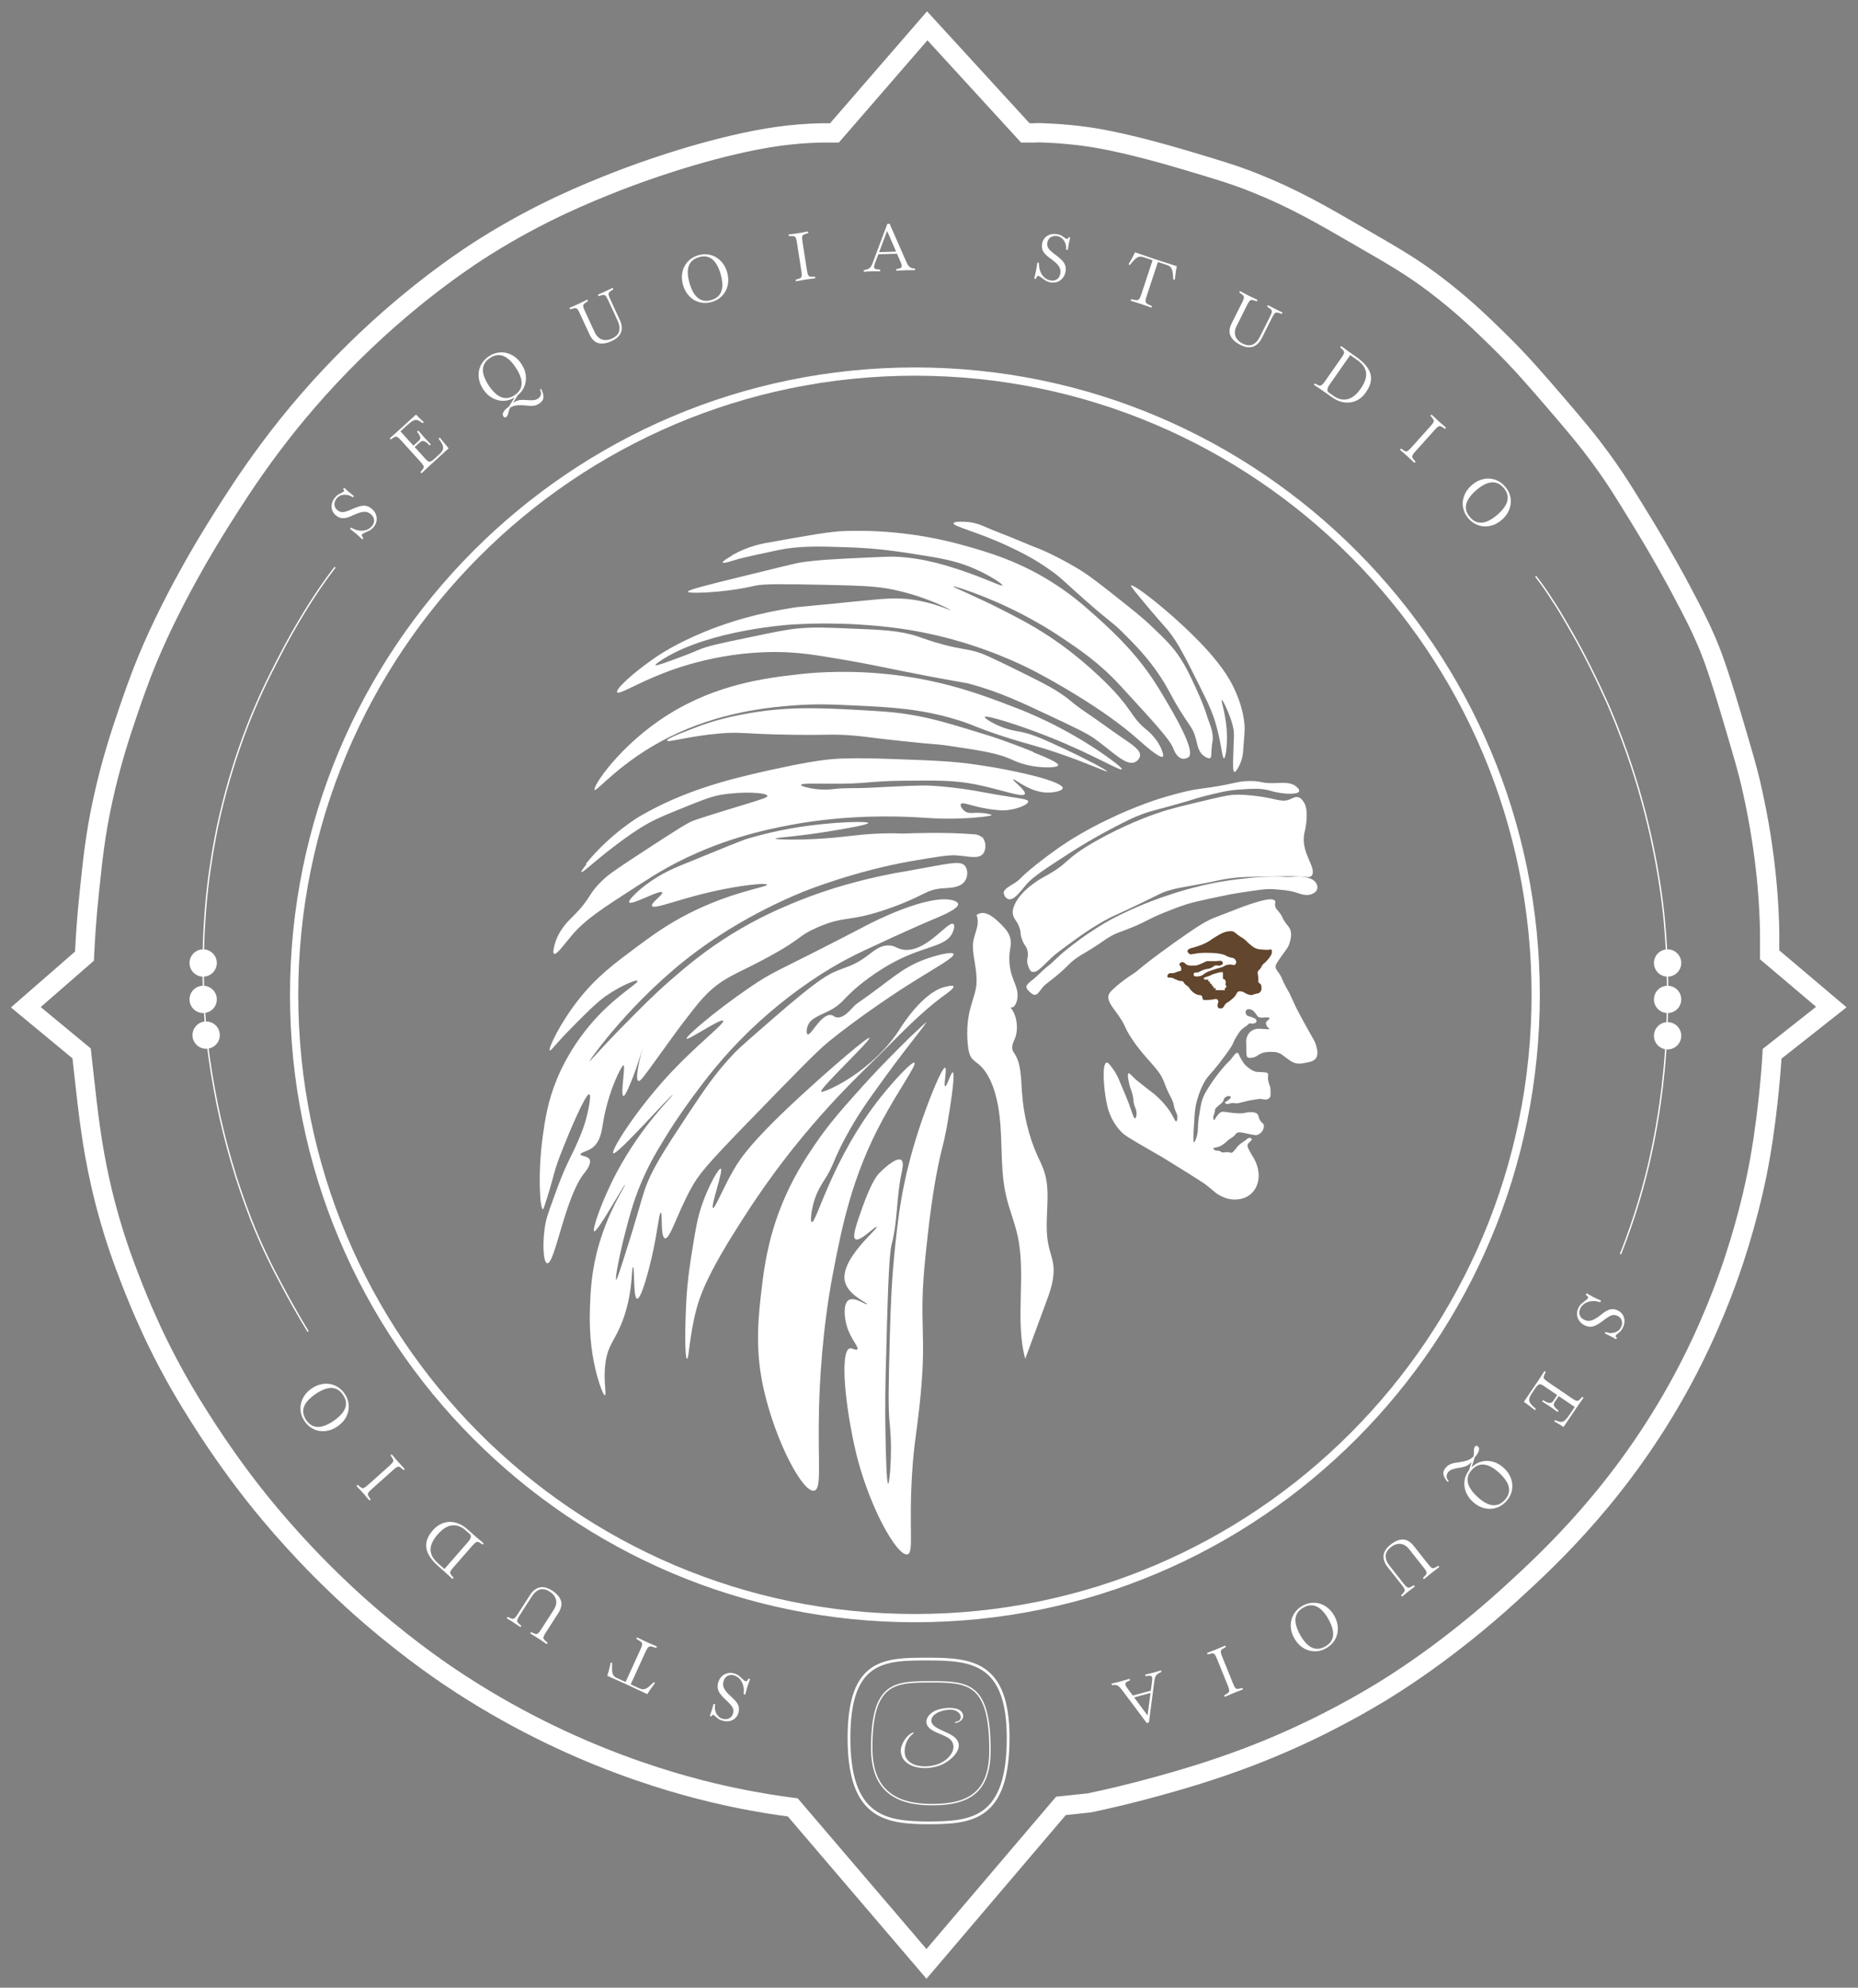 <?xml version="1.0" encoding="UTF-8"?> <svg xmlns="http://www.w3.org/2000/svg" width="144" height="154" viewBox="0 0 144 154" fill="none"><rect x="0" y="0" width="144" height="154" fill="#808080" stroke="none"/><path d="M70.909 125.366C97.481 125.366 119.021 103.746 119.021 77.077C119.021 50.408 97.481 28.788 70.909 28.788C44.337 28.788 22.796 50.408 22.796 77.077C22.796 103.746 44.337 125.366 70.909 125.366Z" stroke="white" stroke-width="0.64" stroke-miterlimit="10"></path><path d="M97.022 88.244C97.051 88.392 96.749 88.481 96.692 88.703C96.663 88.791 96.692 88.88 96.865 89.206C97.066 89.59 97.137 89.649 97.238 89.856C97.468 90.285 97.511 90.67 97.525 90.758C97.554 90.936 97.583 91.232 97.482 91.616C97.439 91.764 97.339 92.134 97.008 92.444C96.663 92.784 96.261 92.873 96.074 92.903C95.442 93.021 94.939 92.814 94.695 92.696C94.207 92.474 94.106 92.282 93.445 91.779C93.273 91.646 92.885 91.409 92.124 90.921C91.175 90.329 90.701 90.034 90.069 89.649C89.537 89.339 89.308 89.22 88.331 88.644C87.354 88.067 87.153 87.948 86.894 87.682C86.406 87.179 86.133 86.617 86.003 86.277C85.946 86.144 85.845 85.863 85.759 85.419C85.515 84.162 85.414 82.417 85.759 82.329C85.874 82.299 85.989 82.462 86.233 82.787C86.535 83.186 86.679 83.541 86.837 83.926C87.052 84.429 87.268 84.931 87.469 85.449C87.756 86.233 87.857 86.662 87.972 86.647C88.043 86.647 88.087 86.41 88.087 86.277C88.087 86.041 88.015 85.907 87.943 85.701C87.799 85.316 87.9 85.316 87.756 84.739C87.656 84.355 87.612 84.37 87.526 84.014C87.483 83.822 87.339 83.216 87.469 83.157C87.54 83.127 87.656 83.29 88 83.615C88.058 83.674 88.245 83.808 88.589 84.088C89.279 84.636 89.221 84.576 89.423 84.739C89.667 84.946 89.94 85.183 90.227 85.523C90.4 85.73 90.615 85.981 90.831 86.366C91.017 86.691 91.089 86.898 91.161 86.884C91.233 86.869 91.276 86.617 91.233 86.41C91.204 86.248 91.147 86.203 91.075 85.996C90.989 85.774 90.989 85.686 90.945 85.493C90.859 85.198 90.759 85.065 90.601 84.739C90.371 84.281 90.285 83.985 90.184 83.748C89.767 82.698 88.79 82.107 87.699 80.45C87.081 79.504 87.296 79.548 86.707 78.705C86.233 78.025 85.802 77.581 85.917 77.108C85.96 76.96 86.032 76.857 86.319 76.59C86.966 75.999 87.54 75.629 87.77 75.481C88.288 75.141 88.072 75.23 89.308 74.283C89.609 74.061 90.213 73.603 90.96 73.071C92.454 72.021 93.201 71.488 94.034 71.133C94.106 71.104 94.609 70.911 95.6 70.527C96.333 70.246 96.548 70.157 96.879 70.054C97.612 69.817 98.632 69.492 98.818 69.802C98.89 69.921 98.761 70.009 98.847 70.261C98.919 70.497 99.048 70.512 99.278 70.867C99.379 71.03 99.364 71.03 99.465 71.237C99.666 71.577 99.824 71.725 99.91 71.858C100.255 72.346 99.91 73.145 99.896 73.204C99.723 73.603 99.465 73.81 98.962 74.609C98.919 74.683 98.861 74.771 98.861 74.89C98.861 75.156 99.091 75.259 99.321 75.733C99.393 75.88 99.364 75.866 99.479 76.102C99.623 76.398 99.738 76.605 99.781 76.664C100.025 77.079 100.169 77.478 100.456 78.069C100.844 78.838 101.534 80.066 101.807 80.539C101.835 80.584 101.936 80.761 102.008 81.027C102.08 81.278 102.18 81.663 102.008 81.959C101.85 82.21 101.562 82.269 101.174 82.343C100.916 82.403 100.629 82.447 100.312 82.343C100.111 82.269 99.924 82.136 99.565 81.87C99.393 81.737 99.292 81.648 99.091 81.574C98.933 81.515 98.79 81.5 98.66 81.5C98.459 81.5 98.157 81.471 97.813 81.589C97.468 81.722 97.41 81.885 97.051 81.944C96.793 81.988 96.706 81.929 96.678 81.9C96.606 81.826 96.606 81.722 96.591 81.486C96.591 81.249 96.591 81.234 96.591 80.953C96.591 80.731 96.563 80.672 96.591 80.539C96.62 80.376 96.678 80.258 96.692 80.228C96.721 80.155 96.821 79.977 97.037 79.844C97.18 79.755 97.31 79.726 97.396 79.711C97.482 79.696 97.554 79.696 97.755 79.711C98.172 79.726 98.359 79.77 98.373 79.711C98.387 79.666 98.229 79.622 98.157 79.445C98.143 79.4 98.086 79.297 98.129 79.193C98.143 79.149 98.172 79.149 98.287 79.031C98.402 78.912 98.402 78.897 98.402 78.883C98.402 78.838 98.301 78.824 98.229 78.824C98.1 78.824 98.014 78.824 97.913 78.838C97.813 78.838 97.683 78.853 97.568 78.809C97.41 78.735 97.425 78.617 97.18 78.365C97.08 78.262 97.022 78.232 96.951 78.217C96.893 78.202 96.735 78.143 96.62 78.232C96.534 78.306 96.534 78.409 96.534 78.424C96.534 78.543 96.62 78.631 96.635 78.661C96.663 78.691 96.692 78.705 96.922 78.779C97.066 78.824 97.109 78.838 97.195 78.883C97.339 78.957 97.367 78.986 97.367 79.031C97.367 79.031 97.396 79.105 97.367 79.178C97.324 79.267 97.224 79.282 97.166 79.297C97.008 79.326 96.951 79.267 96.836 79.297C96.778 79.312 96.764 79.341 96.663 79.43C96.534 79.548 96.448 79.578 96.362 79.652C96.175 79.785 96.06 79.948 95.931 80.155C95.715 80.465 95.6 80.746 95.572 80.82C95.428 81.145 95.155 81.5 94.623 82.21C93.689 83.423 93.704 83.246 93.402 83.734C93.302 83.896 92.914 84.576 92.698 85.553C92.612 85.952 92.583 86.351 92.54 87.15C92.497 87.771 92.454 88.481 92.54 88.496C92.612 88.496 92.741 88.141 92.799 87.845C92.856 87.564 92.827 87.446 92.856 87.061C92.885 86.736 92.914 86.529 92.986 86.1C93.072 85.612 93.115 85.375 93.201 85.138C93.316 84.813 93.46 84.576 93.733 84.148C94.12 83.541 94.465 83.112 94.724 82.802C95.299 82.107 95.184 82.373 95.485 81.959C95.643 81.752 95.787 81.545 95.916 81.574C95.988 81.589 95.988 81.663 96.103 81.885C96.146 81.974 96.275 82.21 96.419 82.403C96.448 82.447 96.577 82.595 96.778 82.743C96.936 82.861 97.123 82.994 97.367 83.038C97.525 83.068 97.597 83.038 98.028 83.083C98.114 83.083 98.215 83.112 98.272 83.186C98.316 83.26 98.272 83.305 98.272 83.453C98.258 83.66 98.316 83.822 98.359 83.985C98.416 84.148 98.43 84.148 98.459 84.266C98.459 84.34 98.459 84.355 98.474 84.621C98.474 84.887 98.474 84.917 98.445 84.976C98.387 85.094 98.287 85.138 98.258 85.153C98.071 85.242 97.942 85.153 97.655 85.138C97.568 85.138 97.396 85.168 97.037 85.227C96.979 85.227 96.706 85.286 96.362 85.375C96.002 85.464 95.988 85.479 95.859 85.479C95.6 85.479 95.557 85.419 95.37 85.479C95.241 85.508 95.141 85.567 95.04 85.523C95.04 85.523 94.939 85.479 94.939 85.419C94.939 85.36 95.054 85.346 95.212 85.227C95.241 85.198 95.413 85.065 95.385 84.976C95.37 84.931 95.284 84.917 95.255 84.917C95.097 84.902 94.968 85.02 94.939 85.035C94.824 85.138 94.868 85.212 94.767 85.36C94.724 85.434 94.71 85.419 94.465 85.641C94.221 85.848 94.192 85.893 94.178 85.952C94.135 86.055 94.178 86.055 94.12 86.248C94.077 86.396 94.049 86.425 94.034 86.529C94.034 86.632 94.034 86.765 94.092 86.78C94.135 86.78 94.163 86.691 94.264 86.543C94.35 86.41 94.465 86.277 94.537 86.218C94.71 86.085 94.896 86.144 95.255 86.189C95.744 86.248 96.16 86.307 96.577 86.203C96.663 86.189 96.951 86.115 97.252 86.203C97.31 86.218 97.353 86.233 97.396 86.263C97.583 86.396 97.511 86.588 97.683 86.839C97.798 87.017 97.899 87.002 97.942 87.15C97.985 87.312 97.913 87.46 97.885 87.534C97.885 87.549 97.741 87.845 97.425 87.934C97.324 87.963 97.195 87.934 96.936 87.889C96.649 87.83 96.577 87.8 96.304 87.756C96.031 87.712 95.945 87.727 95.873 87.771C95.773 87.815 95.787 87.874 95.643 88.008C95.514 88.126 95.457 88.141 95.284 88.259C95.097 88.392 95.126 88.407 94.939 88.555C94.781 88.673 94.623 88.806 94.393 88.865C94.192 88.924 94.049 88.91 94.034 88.969C94.034 89.028 94.12 89.102 94.207 89.132C94.322 89.176 94.365 89.132 94.494 89.161C94.58 89.191 94.58 89.22 94.666 89.265C94.81 89.324 94.868 89.265 95.097 89.265C95.342 89.265 95.356 89.339 95.471 89.309C95.543 89.279 95.615 89.206 95.744 89.043C95.873 88.88 95.873 88.865 95.974 88.762C96.06 88.673 96.117 88.629 96.247 88.54C96.462 88.377 96.462 88.422 96.577 88.303C96.62 88.259 96.678 88.215 96.749 88.185C96.793 88.17 96.879 88.126 96.936 88.17C96.965 88.185 96.994 88.229 96.994 88.259L97.022 88.244Z" fill="white"></path><g style="mix-blend-mode:multiply"><path d="M92.083 73.618C92.113 73.469 92.349 73.469 92.793 73.321C93.236 73.172 93.532 73.024 93.591 72.979C93.842 72.845 93.798 72.83 94.242 72.563C94.67 72.296 94.877 72.221 95.084 72.177C95.365 72.117 95.498 72.147 95.587 72.177C95.691 72.221 95.705 72.251 95.897 72.4C96.178 72.622 96.223 72.593 96.459 72.786C96.651 72.934 96.607 72.949 96.844 73.142C97.08 73.336 97.199 73.44 97.391 73.499C97.524 73.544 97.642 73.558 97.864 73.573C98.16 73.588 98.307 73.603 98.381 73.573C98.441 73.573 98.485 73.544 98.529 73.573C98.618 73.633 98.559 73.841 98.559 73.871C98.559 73.915 98.514 73.989 98.411 74.153C98.352 74.242 98.263 74.346 98.13 74.495C97.938 74.688 97.923 74.643 97.834 74.777C97.731 74.925 97.746 75 97.612 75.119C97.553 75.178 97.524 75.193 97.494 75.252C97.465 75.312 97.465 75.356 97.494 75.535C97.509 75.743 97.524 75.713 97.524 75.817C97.524 76.01 97.494 76.055 97.553 76.129C97.598 76.188 97.627 76.159 97.686 76.233C97.746 76.292 97.76 76.367 97.76 76.426C97.76 76.486 97.79 76.575 97.76 76.679C97.76 76.708 97.701 76.857 97.583 76.931C97.524 76.961 97.509 76.961 97.361 76.991C97.11 77.05 97.095 77.095 96.977 77.095C96.873 77.095 96.799 77.065 96.666 77.02C96.445 76.931 96.4 76.842 96.223 76.812C96.149 76.812 96.075 76.783 95.986 76.812C95.883 76.857 95.853 76.961 95.794 77.065C95.705 77.214 95.617 77.303 95.41 77.466C95.144 77.704 95.084 77.644 94.951 77.823C94.848 77.957 94.848 78.046 94.73 78.105C94.626 78.15 94.478 78.15 94.404 78.061C94.345 77.986 94.36 77.897 94.375 77.823C94.389 77.689 94.449 77.63 94.419 77.54C94.404 77.481 94.345 77.451 94.345 77.436C94.271 77.377 94.183 77.392 94.005 77.436C94.005 77.436 93.813 77.466 93.517 77.481C93.325 77.481 93.281 77.481 93.251 77.451C93.162 77.377 93.222 77.243 93.133 77.154C93.074 77.08 93 77.11 92.852 77.08C92.615 77.02 92.467 76.872 92.364 76.783C92.201 76.634 92.246 76.59 92.083 76.441C91.95 76.322 91.891 76.322 91.802 76.203C91.743 76.129 91.728 76.07 91.654 76.025C91.595 75.995 91.566 76.025 91.447 75.995C91.373 75.995 91.329 75.966 91.211 75.921C91.019 75.847 91.019 75.832 90.93 75.787C90.678 75.698 90.545 75.787 90.486 75.698C90.442 75.624 90.501 75.49 90.59 75.431C90.693 75.356 90.752 75.431 90.974 75.386C91.122 75.356 91.093 75.327 91.314 75.267C91.447 75.237 91.506 75.223 91.536 75.178C91.58 75.104 91.536 75.015 91.536 74.955C91.477 74.807 91.403 74.792 91.403 74.717C91.403 74.628 91.536 74.539 91.639 74.539C91.713 74.539 91.758 74.569 91.817 74.613C91.906 74.673 91.906 74.703 91.98 74.747C92.039 74.777 92.098 74.792 92.216 74.807C92.26 74.807 92.349 74.821 92.497 74.807C92.63 74.807 92.704 74.807 92.793 74.777C92.837 74.777 92.896 74.747 93.177 74.628C93.458 74.495 93.473 74.48 93.561 74.465C93.621 74.465 93.621 74.465 93.902 74.465C94.109 74.465 94.212 74.465 94.271 74.465C94.522 74.45 94.597 74.405 94.685 74.465C94.744 74.509 94.789 74.584 94.774 74.643C94.759 74.732 94.641 74.777 94.596 74.792C94.449 74.851 94.375 74.792 94.242 74.792C94.079 74.807 94.079 74.896 93.842 75C93.606 75.104 93.591 75.029 93.266 75.148C93.014 75.237 93.029 75.282 92.852 75.327C92.689 75.356 92.571 75.327 92.527 75.416C92.497 75.46 92.512 75.535 92.527 75.579C92.615 75.698 92.896 75.653 93.059 75.609C93.251 75.549 93.236 75.49 93.502 75.341C93.635 75.267 93.739 75.237 93.946 75.163C94.005 75.148 94.153 75.089 94.36 75.029C94.626 74.955 94.67 74.955 94.803 74.896C94.951 74.821 94.951 74.792 95.07 74.762C95.129 74.762 95.262 74.703 95.439 74.732C95.558 74.747 95.602 74.792 95.676 74.762C95.75 74.732 95.794 74.643 95.809 74.584C95.838 74.42 95.676 74.287 95.661 74.272C95.572 74.197 95.513 74.227 95.321 74.168C95.084 74.108 95.084 74.049 94.833 73.96C94.685 73.915 94.582 73.9 94.404 73.871C94.197 73.841 94.049 73.826 93.813 73.826C93.561 73.826 93.399 73.811 93.177 73.826C92.881 73.841 92.645 73.885 92.645 73.885C92.364 73.93 92.26 73.975 92.157 73.885C92.083 73.826 92.009 73.722 92.024 73.618H92.083Z" fill="#62462D"></path></g><path d="M93.319 75.752C93.319 75.752 93.47 75.687 93.676 75.622C93.8 75.589 93.882 75.54 93.937 75.508C93.937 75.508 94.143 75.427 94.46 75.346C94.611 75.313 94.721 75.297 94.776 75.346C94.79 75.378 94.776 75.394 94.776 75.557C94.776 75.784 94.776 75.817 94.803 75.849C94.844 75.898 94.872 75.849 94.927 75.898C94.996 75.963 95.01 76.093 94.996 76.174C94.996 76.223 94.968 76.32 94.968 76.32C95.023 76.32 95.064 76.401 95.051 76.466C95.051 76.515 94.954 76.515 94.927 76.58C94.913 76.629 94.941 76.678 94.927 76.71C94.9 76.743 94.858 76.71 94.762 76.71C94.707 76.71 94.721 76.71 94.556 76.71C94.501 76.71 94.446 76.71 94.377 76.71C94.267 76.71 94.24 76.71 94.212 76.71C94.185 76.661 94.253 76.596 94.212 76.564C94.185 76.531 94.102 76.596 94.061 76.564C94.033 76.531 94.075 76.45 94.047 76.418C94.02 76.401 93.992 76.418 93.965 76.401C93.951 76.401 93.937 76.353 93.923 76.337C93.91 76.288 93.923 76.272 93.91 76.239C93.882 76.207 93.855 76.239 93.813 76.207C93.813 76.207 93.786 76.19 93.772 76.141C93.758 76.093 93.772 76.076 93.772 76.06C93.745 76.028 93.676 76.06 93.648 76.044C93.648 76.028 93.648 76.012 93.648 75.947C93.648 75.914 93.648 75.898 93.621 75.898C93.607 75.898 93.58 75.898 93.538 75.898C93.538 75.898 93.511 75.898 93.47 75.898C93.36 75.898 93.36 75.898 93.346 75.882C93.319 75.865 93.291 75.817 93.291 75.784L93.319 75.752Z" fill="white"></path><path d="M79.578 76.54C79.592 76.659 79.708 76.763 79.809 76.853C79.91 76.942 80.041 77.061 80.171 77.076C80.417 77.091 80.576 76.778 80.822 76.48C81.039 76.226 81.054 76.271 81.791 75.674C82.877 74.78 82.775 74.69 83.455 74.213C83.846 73.929 83.788 74.019 84.729 73.422C85.525 72.915 85.568 72.841 85.944 72.617C86.566 72.244 86.74 72.259 87.825 71.811C88.983 71.319 88.954 71.23 90.14 70.738C90.632 70.544 91.167 70.32 91.891 70.081C92.513 69.888 93.063 69.768 94.119 69.544C95.074 69.336 95.566 69.246 96.246 69.142C97.447 68.963 98.055 68.858 98.633 68.888C99.458 68.948 99.878 68.978 100.37 69.127C100.789 69.261 101.209 69.44 101.658 69.276C101.759 69.231 101.99 69.142 102.077 68.903C102.164 68.65 102.005 68.411 101.976 68.381C101.846 68.187 101.643 68.098 101.513 68.053C100.963 67.859 100.442 67.919 100.095 67.934C99.4 67.978 99.646 67.889 98.547 67.919C97.606 67.934 96.912 68.008 96.42 68.068C95.957 68.113 95.233 68.202 94.293 68.366C93.266 68.56 92.513 68.769 92.007 68.903C90.43 69.351 89.229 69.813 88.722 70.022C88.071 70.29 87.145 70.678 86.016 71.29C85.553 71.543 84.179 72.334 82.573 73.646C81.922 74.168 81.82 74.377 81.068 74.973C80.721 75.257 80.431 75.585 80.084 75.868C79.795 76.092 79.505 76.301 79.549 76.525L79.578 76.54Z" fill="white"></path><path d="M77.782 69.21C77.782 68.888 78.215 68.682 78.604 68.433C79.211 68.052 78.835 68.169 80.279 67.01C80.784 66.614 81.65 65.924 82.833 65.162C83.093 65 84.19 64.296 85.778 63.533C88.101 62.404 89.934 61.846 90.41 61.714C91.276 61.465 91.911 61.304 92.46 61.201C92.951 61.113 93.023 61.113 93.759 61.01C95.808 60.702 95.88 60.526 96.804 60.511C97.843 60.497 97.67 60.702 98.767 60.673C99.373 60.658 100.023 60.57 100.456 60.937C100.528 60.996 100.73 61.157 100.687 61.304C100.643 61.421 100.441 61.465 100.282 61.48C99.474 61.568 98.55 61.289 98.493 61.274C97.757 61.054 97.179 61.098 96.025 61.172C95.144 61.23 94.48 61.406 93.499 61.641C92.979 61.773 92.85 61.817 91.94 62.096C89.516 62.8 89.4 62.756 88.52 63.079C87.755 63.357 87.177 63.665 86.023 64.267C84.623 65 83.555 65.675 82.905 66.086C81 67.318 80.062 67.934 79.557 68.506C79.095 69.049 78.604 69.768 78.171 69.665C77.969 69.621 77.796 69.386 77.796 69.166L77.782 69.21Z" fill="white"></path><path d="M80.022 75.286C80.371 75.401 80.794 74.852 81.479 74.216C81.843 73.869 82.368 73.493 83.387 72.756C83.781 72.467 84.553 71.918 85.573 71.34C86.403 70.877 86.389 70.964 88.501 69.937C89.915 69.258 90.002 69.171 90.512 69.012C91.153 68.81 91.474 68.781 92.872 68.521C94.679 68.188 94.431 68.174 95.174 68.073C96.238 67.914 96.734 67.943 99.604 67.885C101.221 67.856 101.483 68.073 101.658 67.841C102.11 67.249 100.74 66.049 101.104 64.488C101.134 64.372 101.236 63.982 101.265 63.447C101.308 62.724 101.192 62.378 101.046 62.146C100.959 62.016 100.842 61.828 100.624 61.77C100.376 61.698 100.172 61.857 99.939 61.944C99.516 62.117 99.152 62.002 98.555 61.872C97.535 61.655 96.529 61.568 95.976 61.568C95.408 61.568 95.014 61.64 93.892 61.901C91.765 62.407 90.701 62.652 89.842 62.956C89.011 63.23 87.161 63.91 84.975 65.138C82.295 66.656 83.038 66.801 80.852 67.972C80.852 67.972 79.249 68.824 78.681 69.995C78.579 70.198 78.463 70.458 78.492 70.79C78.55 71.224 78.841 71.325 79.031 71.932C79.147 72.293 79.046 72.293 79.177 72.684C79.366 73.291 79.57 73.276 79.643 73.71C79.73 74.187 79.512 74.332 79.672 74.794C79.73 74.968 79.818 75.242 80.022 75.315V75.286Z" fill="white"></path><path d="M94.669 54.218C94.757 54.189 95.079 54.893 95.24 55.318C95.357 55.626 95.518 56.022 95.606 56.535C95.664 56.96 95.62 57.077 95.591 58.191C95.532 59.628 95.591 59.789 95.664 59.804C95.781 59.833 95.942 59.496 96.03 59.349C96.294 58.836 96.338 58.367 96.352 58.133C96.44 57.048 96.484 56.505 96.455 56.183C96.411 55.67 96.279 54.688 95.664 53.368C95.284 52.562 94.596 51.345 92.561 49.322C90.35 47.123 87.818 45.203 87.657 45.364C87.628 45.393 87.701 45.51 88.418 46.375C89.56 47.768 90.116 48.354 90.511 48.824C91.258 49.732 91.814 50.832 92.927 53.06C93.527 54.262 93.82 54.863 94.069 55.582C94.669 57.37 94.698 58.763 94.859 58.748C94.991 58.748 95.093 57.898 95.093 57.15C95.093 55.45 94.581 54.262 94.698 54.218H94.669Z" fill="white"></path><path d="M93.803 58.723C93.671 58.811 93.406 58.65 93.245 58.518C92.79 58.123 92.819 57.611 92.599 56.953C92.437 56.484 92.276 56.309 91.806 55.592C90.807 54.084 90.719 53.63 89.956 52.46C88.957 50.938 87.959 49.943 86.989 48.977C86.152 48.142 86.24 48.377 84.141 46.533C82.364 44.967 82.305 44.82 81.527 44.264C80.264 43.342 79.163 42.801 78.297 42.391C75.771 41.191 73.847 40.796 73.906 40.532C73.936 40.371 74.817 40.43 74.875 40.43C75.595 40.474 76.094 40.708 76.534 40.898C77.327 41.235 78.135 41.528 78.928 41.864C80.602 42.567 80.411 42.45 81.057 42.742C82.423 43.372 83.392 43.972 83.641 44.118C83.979 44.323 84.596 44.718 86.197 45.991C87.665 47.162 88.428 47.733 89.339 48.611C90.323 49.547 90.895 50.103 91.497 51.026C91.923 51.684 92.188 52.24 92.657 53.25C93.01 54.026 93.318 54.699 93.597 55.635C93.685 55.928 94.082 56.718 93.979 57.392C93.979 57.494 93.935 57.596 93.92 57.816C93.847 58.431 93.92 58.665 93.788 58.738L93.803 58.723Z" fill="white"></path><path d="M56.747 43.013C57.924 42.341 59.027 42.136 59.233 42.092C62.645 41.478 64.351 41.171 65.484 41.142C67.219 41.083 70.691 41.112 74.853 42.297C76.662 42.809 79.133 43.525 81.869 45.324C83.281 46.245 84.252 47.137 85.075 47.868C86.458 49.126 88.223 50.764 89.797 53.323C91.135 55.517 92.665 58.178 92.121 58.661C92.032 58.734 91.841 58.807 91.635 58.778C91.194 58.705 90.973 58.091 90.915 57.944C90.635 57.257 89.355 55.868 86.796 53.089C85.193 51.349 83.663 50.325 82.266 49.389C81.486 48.863 79.236 47.401 76.059 46.157C75.029 45.748 73.912 45.383 73.897 45.441C73.868 45.514 75.588 46.172 77.942 47.386C79.221 48.044 80.398 48.658 81.825 49.653C82.148 49.872 83.531 50.837 85.149 52.358C87.885 54.917 87.532 55.502 88.914 56.584C88.914 56.584 89.811 57.286 90.12 58.339C90.15 58.442 90.179 58.573 90.12 58.617C89.9 58.807 88.605 57.637 88.252 57.33C85.546 54.903 81.442 52.68 80.545 52.197C79.927 51.861 77.412 50.53 73.853 49.55C70.367 48.585 67.543 48.439 65.94 48.351C65.248 48.322 63.513 48.249 61.248 48.395C61.248 48.395 55.055 48.79 51.452 51.027C51.29 51.13 50.775 51.451 50.805 51.525C50.834 51.583 51.143 51.495 51.981 51.188C52.879 50.866 53.334 50.691 54.129 50.355C54.791 50.062 55.82 49.843 57.879 49.419C59.968 48.98 61.012 48.761 61.865 48.688C63.013 48.585 63.91 48.614 65.69 48.688C68.396 48.79 69.749 48.848 71.191 49.331C71.705 49.506 72.191 49.697 73.132 49.945C74.397 50.282 74.779 50.252 75.632 50.486C76.221 50.647 77 51.027 78.53 51.773C80.369 52.68 81.295 53.133 82.075 53.645C83.148 54.347 82.884 54.332 84.34 55.312C85.222 55.912 86.09 56.555 86.987 57.169C87.782 57.711 88.414 58.12 88.355 58.559C88.326 58.763 88.164 58.953 87.973 59.041C87.252 59.378 86.237 58.222 84.766 57.184C84.193 56.789 83.251 56.336 81.369 55.458C79.104 54.391 77.515 53.645 75.382 53.045C74.559 52.811 75.103 53.016 70.161 52.036C67.984 51.598 67.234 51.437 65.734 51.173C63.851 50.852 62.91 50.691 61.924 50.603C56.894 50.135 52.599 51.685 51.452 52.139C49.334 52.958 47.966 53.85 47.834 53.63C47.672 53.382 49.202 52.051 50.54 51.115C51.172 50.662 52.467 49.828 54.599 48.951C57.571 47.737 60.042 47.313 61.586 47.064C61.983 47.006 61.527 47.079 66.616 46.567C68.572 46.377 69.484 46.275 70.779 46.465C72.514 46.728 73.676 47.313 73.676 47.284C73.691 47.24 71.794 46.216 69.19 45.675C67.852 45.397 66.513 45.368 63.822 45.309C60.762 45.251 59.218 45.222 58.497 45.383C58.277 45.441 56.379 45.88 54.055 45.923C53.732 45.923 53.334 45.923 53.32 45.85C53.29 45.704 54.585 45.383 57.379 44.695C60.184 44.003 61.699 43.637 61.924 43.598C63.322 43.379 64.572 43.321 67.072 43.203C68.367 43.145 69.014 43.116 69.381 43.13C71.676 43.233 73.5 43.847 74.941 44.344C76.618 44.929 77.633 45.456 77.692 45.353C77.736 45.266 76.75 44.607 75.662 44.125C74.412 43.554 73.323 43.321 71.794 43.072C69.793 42.75 68.102 42.472 65.645 42.399C63.454 42.326 61.939 42.282 60.321 42.618C57.821 43.145 57.291 43.291 57.291 43.291C56.688 43.467 56.056 43.686 56.011 43.584C55.967 43.481 56.614 43.116 56.732 43.043L56.747 43.013Z" fill="white"></path><path d="M46.089 61.178C45.899 60.978 48.046 57.697 51.815 55.348C55.583 52.985 59.425 52.526 61.791 52.254C62.623 52.154 65.077 51.896 68.291 52.183C72.848 52.584 76.076 53.816 78.676 54.818C79.479 55.119 82.474 56.294 85.658 58.528C85.921 58.715 87.016 59.488 86.943 59.603C86.841 59.76 84.723 58.471 81.597 57.211C79.202 56.236 76.412 55.363 76.324 55.549C76.28 55.649 77.04 56.122 77.858 56.408C78.369 56.58 78.763 56.638 78.909 56.666C79.903 56.824 80.823 57.239 82.634 58.084C84.022 58.743 85.833 59.674 85.789 59.76C85.76 59.832 84.445 59.187 82.152 58.399C80.282 57.755 79.844 57.726 77.712 57.039C75.521 56.322 75.55 56.194 74.25 55.792C71.402 54.904 69.021 54.79 66.275 54.661C64.522 54.575 63.208 54.517 61.396 54.661C59.614 54.804 55.802 55.148 51.888 57.096C48.09 58.987 46.235 61.379 46.06 61.207L46.089 61.178Z" fill="white"></path><path d="M80.067 58.248C77.874 57.366 76.647 56.997 76.647 56.997C73.753 56.101 72.306 55.66 70.582 55.376C69.208 55.149 68.258 55.106 66.563 55.007C63.596 54.85 61.112 54.722 58.029 55.263C55.924 55.618 54.536 56.115 53.746 56.428C53.542 56.513 51.642 57.196 51.7 57.381C51.759 57.551 53.396 57.025 55.792 56.826C57.473 56.684 57.546 56.869 61.346 56.926C64.386 56.968 64.43 56.855 66.081 56.983C67.294 57.082 67.382 57.153 69.983 57.423C72.745 57.722 72.496 57.622 73.607 57.793C76.077 58.162 77.305 58.347 78.401 58.845C78.649 58.958 79.35 59.285 80.344 59.399C81.016 59.484 81.966 59.484 82.01 59.285C82.04 59.157 81.703 58.93 80.067 58.276V58.248Z" fill="white"></path><path d="M45.399 66.93C47.339 64.545 49.573 63.251 49.573 63.251C52.88 61.317 56.275 60.415 59.567 59.688C62.125 59.121 63.55 58.888 64.667 58.801C65.049 58.772 66.122 58.699 69.077 58.801C72.207 58.917 73.78 58.961 75.734 59.252C78.674 59.673 82.422 60.546 82.363 61.069C82.334 61.288 81.628 61.389 81.525 61.389C79.967 61.578 78.6 60.27 78.527 60.386C78.454 60.473 79.556 61.258 79.424 61.52C79.277 61.826 77.601 61.171 75.646 60.779C73.956 60.444 72.633 60.459 69.973 60.488C67.21 60.517 67.225 60.749 64.3 60.72C63.256 60.72 62.095 60.677 62.081 60.808C62.081 60.91 62.683 61.069 63.198 61.128C63.888 61.215 64.418 61.157 64.638 61.128C65.505 61.026 66.372 61.084 67.254 61.04C70.002 60.895 71.369 60.837 72.001 60.866C73.309 60.924 74.5 61.099 75.088 61.186C75.926 61.317 75.793 61.317 77.131 61.549C79.041 61.869 79.659 61.898 79.688 62.087C79.718 62.335 78.821 62.698 78.013 62.771C77.851 62.786 77.601 62.8 77.116 62.742C75.47 62.567 74.618 62.073 74.471 62.291C74.382 62.422 74.588 62.742 74.838 62.887C75.058 63.018 75.294 62.989 75.529 62.975C76.205 62.946 76.852 63.091 76.852 63.149C76.852 63.222 75.72 63.367 74.412 63.411C72.457 63.484 71.693 63.309 69.62 63.266C69.385 63.266 67.93 63.222 66.196 63.324C63.712 63.469 61.816 63.804 61.169 63.934C59.391 64.269 55.731 65.011 51.763 67.192C50.896 67.672 50.264 68.079 49.338 68.676C46.692 70.377 45.37 71.235 44.341 72.442C43.767 73.111 43.15 73.998 42.944 73.897C42.812 73.824 42.944 73.388 42.974 73.228C43.268 72.093 44.047 71.352 44.297 71.104C45.972 69.461 45.443 69.33 46.928 67.992C47.368 67.599 48.28 67.003 50.102 65.811C52.16 64.473 53.189 63.804 53.688 63.6C54.026 63.469 55.202 63.091 57.554 62.378C59.082 61.913 59.494 61.782 59.479 61.666C59.45 61.404 57.554 61.288 55.79 61.593C54.982 61.739 54.026 62.146 52.13 62.916C51.131 63.324 50.661 63.556 50.234 63.789C49.823 64.022 49.25 64.356 48.236 65.098C46.281 66.523 45.149 67.658 45.061 67.57C45.002 67.512 45.355 67.076 45.458 66.96L45.399 66.93Z" fill="white"></path><path d="M76.112 64.843C76.431 65.163 76.46 65.818 76.184 66.153C75.836 66.576 75.082 66.343 74.124 66.27C73.529 66.226 72.572 66.386 70.686 66.707C66.275 67.464 62.344 69.051 62.344 69.051C58.064 70.784 55.104 72.881 54.002 73.697C49.04 77.367 45.645 82.172 45.703 82.216C45.732 82.245 46.313 81.503 48.242 79.537C49.708 78.051 50.665 77.075 51.971 75.939C53.16 74.906 54.64 73.638 56.802 72.313C58.717 71.148 60.313 70.449 61.183 70.085C61.763 69.838 63.301 69.197 65.361 68.6C66.812 68.177 67.958 67.93 68.887 67.74C69.714 67.566 69.278 67.682 71.527 67.26C73.79 66.852 74.458 66.692 74.791 67.085C75.038 67.391 75.009 67.915 74.791 68.25C74.443 68.789 73.587 68.789 73.138 68.818C71.716 68.906 71.73 69.386 68.959 70.362C65.71 71.512 65.608 70.872 63.359 71.847C61.734 72.561 62.286 72.663 59.515 74.163C57.121 75.459 56.163 75.663 54.829 76.959C54.321 77.454 53.944 77.935 53.204 78.896C52.667 79.58 52.087 80.381 50.839 82.114C49.867 83.454 49.62 83.803 49.475 83.745C49.098 83.585 49.925 80.774 49.911 80.774C49.911 80.774 49.548 82.274 48.866 83.92C48.489 84.823 48.373 84.925 48.315 84.91C48.068 84.852 48.489 82.566 48.329 82.537C48.17 82.507 47.111 84.634 46.733 87.022C46.646 87.575 46.53 88.537 45.819 88.988C45.471 89.206 44.978 89.294 44.992 89.439C44.992 89.585 45.529 89.541 45.689 89.818C45.877 90.168 45.37 90.794 45.268 90.91C43.788 92.76 43.005 97.973 42.41 97.871C42.076 97.813 42.018 96.08 42.294 94.697C42.381 94.274 42.57 93.75 42.947 92.716C43.266 91.828 43.571 90.983 44.078 89.934C44.354 89.352 44.514 89.075 44.804 88.391C45.007 87.925 45.181 87.502 45.341 86.978C45.587 86.148 45.848 84.838 45.674 84.779C45.399 84.692 44.166 87.604 43.614 89.002C43.281 89.847 43.121 90.284 42.947 90.91C42.831 91.303 42.686 91.915 42.41 92.774C42.221 93.386 42.12 93.692 42.076 93.692C41.844 93.677 41.67 90.91 42.062 88.056C42.236 86.803 42.439 85.362 43.164 83.6C43.484 82.813 44.412 80.774 46.327 78.736C47.967 77.003 49.504 76.158 49.403 75.998C49.316 75.867 48.184 76.347 47.154 77.032C46.559 77.425 45.993 77.891 44.035 79.901C42.99 80.978 42.686 81.444 42.613 81.386C42.454 81.284 43.411 79.231 44.905 77.367C46.269 75.648 47.647 74.629 49.33 73.376C50.491 72.517 51.666 71.643 53.363 70.784C56.7 69.08 59.486 68.731 59.442 68.541C59.413 68.396 57.875 68.541 56.236 68.862C52.928 69.488 50.694 70.522 50.534 70.187C50.418 69.954 51.434 69.299 51.318 69.139C51.173 68.891 48.939 70.173 48.764 69.91C48.663 69.75 49.432 69.066 49.533 68.978C50.825 67.857 52.101 67.318 52.885 66.998C55.975 65.731 57.542 65.09 57.948 64.974C59.776 64.435 61.241 64.187 61.88 64.085C64.607 63.663 67.276 63.605 67.291 63.765C67.291 63.896 65.739 64.158 64.723 64.333C61.938 64.813 60.095 64.886 60.095 64.974C60.095 65.046 61.85 65.105 63.882 64.959C65.797 64.828 66.493 64.624 68.567 64.566C69.786 64.537 69.496 64.609 70.483 64.566C70.483 64.566 73.239 64.449 75.502 64.639C75.618 64.639 75.894 64.682 76.097 64.872L76.112 64.843Z" fill="white"></path><path d="M74.005 69.804C72.14 69.085 67.323 71.607 67.323 71.607C60.025 75.418 60.099 75.125 58.014 76.562C55.326 78.409 53.109 80.329 53.212 80.476C53.315 80.622 55.884 78.863 56.046 79.083C56.208 79.288 53.887 81.018 51.685 83.437C49.115 86.266 47.323 89.183 47.529 89.345C47.793 89.565 52.037 84.756 52.125 84.83C52.184 84.888 49.761 87.146 47.808 90.811C46.619 93.054 45.87 95.311 46.046 95.399C46.295 95.516 48.351 91.763 48.439 91.808C48.498 91.837 47.235 93.655 46.442 96.352C45.84 98.375 45.767 100.031 45.723 101.263C45.635 103.608 45.928 105.309 46.281 106.614C46.501 107.391 46.765 108.109 46.883 108.094C47.03 108.065 46.736 106.936 46.927 105.573C47.133 104.107 47.691 103.872 48.293 102.216C49.086 100.031 48.924 98.184 49.056 98.184C49.203 98.184 49.056 100.574 49.379 100.618C49.688 100.662 50.304 98.434 50.657 96.748C50.965 95.252 51.097 93.948 51.215 93.948C51.362 93.948 51.171 95.853 51.538 95.942C51.92 96.029 52.492 94.021 53.535 92.115C54.152 90.987 54.71 90.298 58.219 86.691C61.611 83.202 63.315 81.443 64.181 80.74C66.824 78.585 69.981 76.562 70.26 76.386C72.36 75.052 74.02 74.172 73.902 73.908C73.814 73.703 72.595 73.981 71.626 74.348C69.79 75.037 69.056 75.931 66.384 77.778C66.09 77.984 65.459 78.951 64.827 78.819C64.622 78.775 64.607 78.673 64.431 78.643C63.638 78.511 62.859 80.256 62.595 80.138C62.492 80.094 62.492 79.772 62.595 79.493C62.845 78.819 63.623 78.673 64.46 78.204C65.209 77.778 65.312 77.485 66.163 76.708C66.34 76.547 67.823 75.228 69.776 74.289C71.964 73.234 73.462 73.293 73.873 72.149C73.888 72.105 74.034 71.695 73.888 71.592C73.491 71.284 71.758 73.879 69.967 73.571C69.468 73.483 69.35 73.234 68.807 73.249C68.058 73.278 67.661 73.762 66.883 74.289C66.031 74.861 65.606 74.89 64.666 75.301C64.064 75.579 63.271 75.99 59.952 78.878C58.263 80.344 57.412 81.077 56.956 81.546C55.503 83.056 54.651 84.331 53.373 86.251C51.45 89.169 50.481 90.635 49.937 92.277C49.629 93.2 49.394 94.226 48.395 97.349C47.969 98.683 47.808 99.152 47.749 99.152C47.647 99.123 47.999 97.29 48.425 95.619C48.806 94.138 49.188 92.658 50.04 90.855C50.627 89.609 51.2 88.714 51.876 87.615C52.184 87.131 52.815 86.164 53.696 84.962C54.636 83.701 55.972 81.898 58.072 79.875C60.187 77.837 62.052 76.547 62.727 76.078C63.506 75.55 64.959 74.583 67.001 73.63C70.569 71.959 72.155 71.299 72.155 71.299C72.962 70.962 74.328 70.405 74.255 70.023C74.225 69.891 74.049 69.833 73.99 69.804H74.005Z" fill="white"></path><path d="M73.132 76.49C71.447 76.975 69.865 79.533 69.835 79.577C67.662 83.076 63.774 84.737 63.641 84.576C63.463 84.384 67.529 80.562 67.381 80.415C67.263 80.297 64.498 82.679 62.547 84.458C58.289 88.324 57.373 89.765 56.914 90.544C56.013 92.073 55.421 93.646 55.259 93.587C55.052 93.514 56.087 90.632 55.865 90.544C55.702 90.485 54.948 91.794 54.416 93.308C54.046 94.381 53.913 95.219 53.647 96.866C53.455 98.071 53.292 99.13 53.204 100.585C53.071 102.805 53.071 105.26 53.248 105.275C53.396 105.275 53.425 103.511 53.972 101.438C54.209 100.541 54.712 98.924 57.195 95.028C58.274 93.323 60.034 90.588 62.916 87.222C64.779 85.046 66.331 83.517 67.943 81.944C69.658 80.253 71.299 78.475 73.25 77.063C73.398 76.96 73.96 76.564 73.9 76.416C73.841 76.299 73.294 76.446 73.132 76.49Z" fill="white"></path><path d="M71.79 79.192C71.79 79.192 70.816 80.04 69.697 81.181C68.506 82.381 67.779 83.127 66.806 84.21C65.281 85.906 64.278 87.033 63.159 88.671C62.433 89.739 61.387 91.305 60.515 93.528C59.498 96.118 59.222 98.254 59.047 99.702C58.786 101.882 58.481 104.427 59.164 107.514C60.079 111.669 62.244 115.721 63.116 115.487C63.711 115.326 63.363 113.307 63.479 109.035C63.523 107.353 63.697 103.096 64.583 98.517C65.237 95.167 65.992 91.188 68.419 86.726C69.625 84.487 71.063 82.483 70.874 82.337C70.7 82.205 69.334 83.654 68.259 84.999C64.452 89.798 63.276 94.801 62.912 94.684C62.767 94.64 62.898 93.777 63.058 93.177C63.304 92.314 63.697 91.729 63.813 91.539C64.685 90.237 64.496 89.973 65.687 87.838C66.53 86.302 67.257 85.292 68.52 83.551C70.482 80.83 71.862 79.265 71.775 79.192H71.79Z" fill="white"></path><path d="M73.255 82.732C73.414 82.791 73.111 84.131 73.255 84.16C73.385 84.189 73.703 83.053 73.847 83.082C73.992 83.111 73.847 84.408 73.616 85.894C73.4 87.219 73.299 87.89 72.981 89.113C72.302 91.823 71.956 95.145 71.725 97.33C71.147 102.881 71.913 103.1 71.248 109.073C71.003 111.273 70.844 111.841 70.7 113.997C70.411 118.44 70.844 120.276 70.339 120.422C69.545 120.655 67.191 116.517 66.209 111.972C65.372 108.067 65.184 104.673 65.848 104.469C66.065 104.411 66.339 104.658 66.44 104.542C66.599 104.367 65.906 103.741 65.617 102.692C65.43 102.036 65.343 101.002 65.776 100.725C66.238 100.433 67.133 101.133 67.191 101.045C67.263 100.943 65.79 100.375 65.502 99.355C64.996 97.622 68.086 95.189 67.942 95.058C67.841 94.956 66.642 96.252 66.296 96.004C66.022 95.83 66.382 94.839 66.859 93.484C67.581 91.474 68.014 91.022 68.173 90.862C68.707 90.323 69.53 89.653 69.848 89.871C70.064 90.017 69.934 90.57 69.891 90.803C69.472 92.639 69.588 94.562 69.111 96.383C68.88 97.272 68.794 100.433 68.635 106.742C68.635 107.019 68.577 108.927 68.635 111.462C68.649 112.38 68.707 114.944 68.837 114.959C68.924 114.959 69.01 113.72 69.01 113.604C69.126 111.797 68.967 110.398 68.953 110.267C68.823 109.087 68.866 107.208 68.967 103.449C69.025 101.278 69.097 99.151 69.4 96.325C69.573 94.752 69.747 93.164 70.223 91.066C70.31 90.687 70.685 89.026 71.422 86.884C72.144 84.787 73.039 82.659 73.255 82.718V82.732Z" fill="white"></path><path d="M75.688 76.193C75.628 76.867 75.375 77.467 75.211 78.097C74.942 79.078 74.898 80.191 75.047 81.245C75.077 81.435 75.121 81.626 75.196 81.787C75.345 82.109 75.613 82.255 75.837 82.446C76.94 83.354 77.402 85.331 77.536 87.161C77.67 88.991 77.566 90.866 77.968 92.608C78.206 93.677 78.624 94.644 78.862 95.713C79.548 98.788 78.639 102.258 79.458 105.275L81.098 100.838C81.426 99.959 81.754 98.993 81.634 97.997C81.56 97.47 81.366 96.987 81.262 96.474C80.874 94.702 81.47 92.696 80.993 90.968C80.844 90.441 80.606 89.972 80.382 89.489C79.727 88.025 79.324 86.326 79.205 84.613C79.13 83.588 79.145 82.431 78.654 81.67C78.579 81.552 78.49 81.435 78.46 81.289C78.4 80.996 78.549 80.718 78.654 80.469C78.966 79.707 78.803 78.609 78.311 78.053C78.668 78.141 78.907 77.511 78.862 76.984C78.817 76.457 78.564 76.032 78.415 75.549C78.236 74.963 78.177 74.289 78.266 73.674C78.296 73.44 78.356 73.206 78.341 72.957C78.311 72.386 77.953 71.99 77.64 71.668C77.103 71.126 76.329 70.409 75.688 70.892C76.001 71.785 75.404 72.356 75.404 73.308C75.404 74.26 75.762 75.212 75.673 76.208L75.688 76.193Z" fill="white"></path><path d="M28.946 40.85C28.858 40.955 28.761 41.036 28.655 41.094C28.551 41.149 28.453 41.197 28.362 41.236C28.283 41.267 28.219 41.296 28.17 41.322C28.124 41.346 28.088 41.372 28.064 41.4C28.034 41.437 28.027 41.476 28.045 41.519C28.063 41.556 28.087 41.594 28.117 41.633L28.166 41.694L28.084 41.792L27.638 41.383L27.122 40.969L27.205 40.871L27.425 40.983C27.564 41.051 27.719 41.094 27.89 41.113C28.064 41.13 28.233 41.111 28.398 41.058C28.565 41.002 28.71 40.901 28.832 40.755C28.901 40.673 28.948 40.582 28.976 40.48C29.003 40.373 28.999 40.266 28.966 40.157C28.934 40.045 28.86 39.94 28.742 39.841C28.567 39.694 28.378 39.633 28.174 39.657C27.973 39.68 27.739 39.751 27.474 39.871L27.257 39.97C26.998 40.087 26.772 40.147 26.579 40.149C26.385 40.147 26.199 40.071 26.021 39.921C25.883 39.804 25.789 39.667 25.739 39.509C25.689 39.35 25.683 39.187 25.721 39.019C25.762 38.848 25.847 38.685 25.977 38.53C26.067 38.423 26.157 38.345 26.247 38.296C26.337 38.246 26.41 38.21 26.466 38.185C26.557 38.146 26.619 38.107 26.652 38.067C26.687 38.026 26.668 37.967 26.593 37.89L26.675 37.792L27.042 38.121L27.428 38.433L27.346 38.531C27.187 38.424 27.029 38.36 26.872 38.34C26.712 38.317 26.566 38.33 26.432 38.378C26.3 38.423 26.191 38.498 26.103 38.603C25.974 38.758 25.913 38.921 25.92 39.092C25.93 39.261 26.004 39.404 26.143 39.521C26.292 39.646 26.45 39.697 26.617 39.673C26.782 39.646 26.967 39.588 27.172 39.497L27.386 39.402C27.577 39.317 27.753 39.256 27.914 39.218C28.075 39.175 28.228 39.167 28.374 39.196C28.521 39.222 28.669 39.298 28.818 39.423C28.973 39.553 29.079 39.703 29.137 39.872C29.198 40.039 29.211 40.209 29.178 40.382C29.144 40.55 29.067 40.706 28.946 40.85Z" fill="white"></path><path d="M32.666 36.674L32.58 36.579L32.649 36.503C32.728 36.412 32.784 36.338 32.815 36.282C32.847 36.22 32.848 36.155 32.817 36.086C32.784 36.014 32.712 35.916 32.599 35.792L31.071 34.107C30.956 33.981 30.866 33.899 30.8 33.862C30.734 33.825 30.67 33.821 30.608 33.849C30.547 33.873 30.468 33.92 30.37 33.99L30.287 34.052L30.201 33.957L30.772 33.457L32.241 32.118L32.496 32.384L32.843 32.706L32.752 32.788C32.631 32.691 32.525 32.621 32.433 32.581C32.343 32.538 32.257 32.524 32.174 32.539C32.089 32.552 31.996 32.595 31.896 32.668C31.796 32.736 31.676 32.834 31.534 32.963L31.035 33.419L32.043 34.531L32.467 34.144C32.518 34.098 32.552 34.047 32.569 33.989C32.584 33.929 32.573 33.856 32.536 33.77C32.501 33.681 32.43 33.572 32.323 33.444L32.418 33.357L32.867 33.876L33.388 34.428L33.294 34.514C33.126 34.329 32.985 34.219 32.871 34.185C32.754 34.148 32.652 34.17 32.564 34.25L32.14 34.637L33.011 35.597C33.121 35.719 33.221 35.776 33.31 35.768C33.398 35.757 33.514 35.686 33.657 35.555L34.01 35.234C34.156 35.101 34.255 34.981 34.305 34.874C34.359 34.765 34.361 34.643 34.312 34.508C34.261 34.37 34.154 34.196 33.992 33.987L34.087 33.901L34.474 34.381L34.772 34.733L33.216 36.152L32.666 36.674Z" fill="white"></path><path d="M41.815 31.254C41.681 31.343 41.55 31.4 41.423 31.424C41.295 31.448 41.172 31.454 41.054 31.443C40.937 31.434 40.828 31.425 40.727 31.415C40.472 31.389 40.251 31.384 40.066 31.401C39.882 31.422 39.705 31.483 39.535 31.584C39.504 31.655 39.475 31.723 39.45 31.789C39.426 31.859 39.408 31.927 39.395 31.993C39.382 32.059 39.362 32.122 39.335 32.181C39.312 32.238 39.276 32.282 39.227 32.315C39.191 32.339 39.152 32.347 39.112 32.336C39.075 32.329 39.041 32.302 39.01 32.257C38.94 32.151 38.948 32.031 39.034 31.895C39.12 31.76 39.258 31.628 39.448 31.501L39.875 30.801C39.599 30.966 39.31 31.05 39.01 31.055C38.711 31.057 38.426 30.983 38.154 30.832C37.881 30.682 37.646 30.459 37.449 30.163C37.296 29.933 37.192 29.698 37.139 29.458C37.086 29.218 37.078 28.985 37.116 28.758C37.157 28.53 37.241 28.317 37.368 28.121C37.499 27.922 37.67 27.752 37.883 27.609C38.096 27.466 38.318 27.374 38.547 27.331C38.78 27.286 39.008 27.289 39.232 27.341C39.458 27.391 39.671 27.486 39.872 27.627C40.073 27.768 40.25 27.954 40.403 28.184C40.596 28.474 40.712 28.771 40.75 29.074C40.786 29.375 40.75 29.662 40.641 29.937C40.533 30.206 40.358 30.439 40.115 30.635L39.763 31.216C39.769 31.212 39.779 31.205 39.793 31.196C39.975 31.074 40.151 31.005 40.321 30.99C40.496 30.975 40.672 30.977 40.848 30.995C41.01 31.01 41.164 31.013 41.31 31.006C41.46 30.996 41.589 30.955 41.696 30.883C41.793 30.818 41.863 30.73 41.908 30.618C41.952 30.506 41.932 30.361 41.846 30.184L41.932 30.127C42.067 30.373 42.13 30.59 42.119 30.778C42.109 30.966 42.007 31.124 41.815 31.254ZM39.886 30.615C40.133 30.45 40.295 30.257 40.37 30.038C40.446 29.819 40.448 29.579 40.377 29.318C40.304 29.055 40.168 28.774 39.969 28.475C39.77 28.177 39.564 27.945 39.351 27.779C39.136 27.61 38.914 27.521 38.685 27.51C38.454 27.496 38.215 27.572 37.969 27.737C37.724 27.901 37.563 28.093 37.485 28.314C37.407 28.53 37.405 28.77 37.478 29.034C37.549 29.294 37.684 29.574 37.883 29.873C38.082 30.171 38.289 30.404 38.504 30.573C38.717 30.739 38.939 30.828 39.17 30.842C39.404 30.854 39.642 30.779 39.886 30.615Z" fill="white"></path><path d="M47.411 26.424C47.024 26.604 46.684 26.659 46.391 26.587C46.099 26.516 45.864 26.288 45.686 25.904L44.925 24.257C44.853 24.102 44.792 23.997 44.74 23.942C44.688 23.887 44.628 23.864 44.561 23.872C44.495 23.877 44.405 23.898 44.291 23.936L44.194 23.97L44.14 23.853L44.834 23.548L44.839 23.546L45.52 23.212L45.574 23.328L45.485 23.381C45.386 23.442 45.312 23.497 45.263 23.547C45.212 23.593 45.191 23.653 45.2 23.728C45.208 23.803 45.248 23.919 45.32 24.074L46.081 25.72C46.225 26.033 46.419 26.228 46.661 26.304C46.903 26.38 47.159 26.355 47.428 26.23C47.741 26.084 47.928 25.894 47.988 25.659C48.048 25.42 48.008 25.152 47.871 24.855L47.123 23.236C47.051 23.081 46.989 22.976 46.938 22.921C46.886 22.866 46.826 22.843 46.759 22.851C46.693 22.856 46.603 22.877 46.489 22.915L46.392 22.949L46.338 22.832L47.03 22.522L47.486 22.299L47.539 22.415L47.451 22.468C47.351 22.529 47.277 22.584 47.228 22.633C47.178 22.679 47.157 22.74 47.165 22.815C47.174 22.89 47.214 23.005 47.285 23.16L48.033 24.779C48.2 25.139 48.233 25.459 48.133 25.739C48.032 26.019 47.792 26.247 47.411 26.424Z" fill="white"></path><path d="M55.166 23.395C54.919 23.466 54.679 23.488 54.443 23.46C54.211 23.431 53.995 23.359 53.794 23.242C53.597 23.125 53.424 22.969 53.276 22.774C53.126 22.575 53.013 22.343 52.937 22.077C52.86 21.811 52.833 21.556 52.855 21.311C52.877 21.067 52.941 20.842 53.045 20.637C53.153 20.432 53.298 20.255 53.479 20.107C53.664 19.957 53.879 19.847 54.125 19.776C54.371 19.705 54.61 19.684 54.843 19.713C55.078 19.741 55.294 19.813 55.492 19.93C55.692 20.047 55.867 20.202 56.015 20.398C56.164 20.593 56.276 20.824 56.353 21.09C56.429 21.355 56.457 21.612 56.436 21.86C56.414 22.105 56.349 22.33 56.24 22.535C56.136 22.74 55.991 22.917 55.807 23.066C55.625 23.214 55.412 23.324 55.166 23.395ZM55.123 23.248C55.409 23.165 55.621 23.031 55.759 22.845C55.898 22.659 55.973 22.431 55.984 22.162C55.994 21.888 55.95 21.579 55.851 21.235C55.752 20.89 55.626 20.606 55.473 20.384C55.319 20.158 55.135 20.005 54.92 19.925C54.704 19.842 54.453 19.841 54.168 19.924C53.885 20.005 53.673 20.139 53.532 20.326C53.392 20.509 53.317 20.737 53.307 21.01C53.296 21.28 53.34 21.587 53.439 21.932C53.538 22.276 53.664 22.562 53.818 22.788C53.971 23.01 54.155 23.163 54.371 23.246C54.59 23.329 54.841 23.329 55.123 23.248Z" fill="white"></path><path d="M61.682 21.794L61.662 21.668L61.762 21.642C61.878 21.61 61.965 21.579 62.022 21.549C62.083 21.516 62.119 21.462 62.132 21.387C62.144 21.309 62.137 21.187 62.111 21.022L61.762 18.774C61.736 18.605 61.705 18.487 61.671 18.42C61.636 18.353 61.585 18.314 61.518 18.304C61.453 18.29 61.361 18.285 61.241 18.29L61.138 18.296L61.118 18.169L61.87 18.067L61.875 18.067L62.622 17.934L62.642 18.061L62.542 18.087C62.429 18.118 62.343 18.151 62.282 18.184C62.221 18.215 62.184 18.267 62.172 18.342C62.159 18.416 62.166 18.538 62.192 18.707L62.542 20.955C62.568 21.12 62.598 21.238 62.633 21.309C62.668 21.376 62.719 21.416 62.787 21.43C62.854 21.44 62.946 21.443 63.063 21.438L63.166 21.433L63.185 21.559L62.434 21.661L62.429 21.662L61.682 21.794Z" fill="white"></path><path d="M66.948 21.056L66.944 20.928L66.99 20.921C67.109 20.9 67.205 20.873 67.279 20.84C67.357 20.807 67.422 20.755 67.474 20.685C67.53 20.611 67.582 20.512 67.629 20.388L68.773 17.342L68.947 17.337L70.251 20.304C70.325 20.47 70.402 20.59 70.483 20.666C70.564 20.742 70.673 20.785 70.81 20.794L70.913 20.801L70.917 20.929L70.281 20.934L69.462 20.976L69.458 20.847L69.56 20.834C69.679 20.817 69.764 20.788 69.814 20.749C69.864 20.71 69.888 20.656 69.886 20.588C69.883 20.52 69.857 20.428 69.805 20.314L69.518 19.656L68.074 19.702L67.818 20.377C67.796 20.439 67.778 20.496 67.762 20.548C67.747 20.596 67.739 20.639 67.741 20.677C67.743 20.741 67.772 20.79 67.827 20.823C67.886 20.855 67.981 20.874 68.111 20.88L68.214 20.887L68.218 21.015L67.567 21.02L66.948 21.056ZM68.135 19.536L69.451 19.494L68.754 17.891L68.135 19.536Z" fill="white"></path><path d="M81.399 21.878C81.264 21.852 81.146 21.807 81.043 21.743C80.944 21.679 80.855 21.617 80.776 21.557C80.709 21.503 80.653 21.461 80.606 21.431C80.563 21.402 80.523 21.384 80.486 21.377C80.439 21.369 80.402 21.382 80.374 21.419C80.35 21.453 80.329 21.492 80.31 21.537L80.281 21.61L80.155 21.586L80.291 20.997L80.398 20.344L80.524 20.368L80.535 20.615C80.544 20.77 80.583 20.926 80.65 21.085C80.721 21.244 80.82 21.383 80.948 21.501C81.079 21.619 81.238 21.696 81.426 21.732C81.53 21.751 81.633 21.748 81.735 21.722C81.841 21.693 81.933 21.638 82.011 21.555C82.093 21.473 82.148 21.356 82.176 21.205C82.218 20.98 82.178 20.785 82.056 20.62C81.938 20.455 81.761 20.286 81.525 20.113L81.333 19.973C81.104 19.804 80.941 19.636 80.843 19.469C80.75 19.298 80.725 19.099 80.768 18.87C80.801 18.692 80.874 18.543 80.987 18.422C81.1 18.3 81.24 18.215 81.405 18.167C81.574 18.119 81.757 18.113 81.956 18.15C82.093 18.176 82.206 18.216 82.293 18.271C82.38 18.326 82.448 18.372 82.496 18.409C82.575 18.469 82.64 18.503 82.69 18.513C82.744 18.523 82.786 18.477 82.815 18.375L82.941 18.398L82.836 18.879L82.754 19.369L82.628 19.346C82.643 19.154 82.621 18.985 82.562 18.838C82.503 18.688 82.42 18.566 82.312 18.473C82.208 18.38 82.089 18.321 81.954 18.296C81.756 18.259 81.584 18.286 81.439 18.376C81.297 18.468 81.209 18.602 81.175 18.78C81.14 18.972 81.174 19.135 81.277 19.269C81.381 19.399 81.523 19.532 81.703 19.667L81.891 19.806C82.058 19.932 82.198 20.056 82.311 20.178C82.428 20.297 82.509 20.427 82.556 20.568C82.606 20.709 82.613 20.876 82.577 21.067C82.54 21.265 82.462 21.431 82.343 21.565C82.228 21.7 82.087 21.795 81.92 21.851C81.757 21.903 81.583 21.912 81.399 21.878Z" fill="white"></path><path d="M87.627 23.3L87.667 23.178L87.777 23.204C87.915 23.235 88.02 23.253 88.095 23.256C88.174 23.257 88.237 23.228 88.286 23.168C88.339 23.107 88.391 22.996 88.444 22.837L89.328 20.162L88.643 19.934C88.494 19.884 88.366 19.874 88.259 19.903C88.156 19.93 88.052 19.997 87.945 20.102C87.842 20.207 87.713 20.352 87.559 20.535L87.465 20.476L87.784 19.918L87.967 19.547L89.347 20.022L89.809 20.176L91.205 20.623L91.13 21.03L91.053 21.669L90.937 21.663C90.924 21.45 90.907 21.268 90.885 21.116C90.867 20.966 90.826 20.845 90.763 20.752C90.701 20.656 90.601 20.584 90.461 20.538L89.742 20.299L88.857 22.975C88.805 23.134 88.779 23.253 88.782 23.333C88.788 23.411 88.824 23.473 88.888 23.519C88.952 23.562 89.047 23.612 89.173 23.668L89.277 23.713L89.236 23.835L88.449 23.557L87.627 23.3Z" fill="white"></path><path d="M96.129 26.718C95.747 26.526 95.493 26.293 95.367 26.019C95.241 25.745 95.272 25.419 95.462 25.04L96.275 23.418C96.351 23.265 96.395 23.152 96.405 23.077C96.416 23.002 96.397 22.941 96.348 22.893C96.304 22.844 96.232 22.787 96.131 22.721L96.044 22.665L96.102 22.551L96.772 22.906L96.776 22.908L97.461 23.235L97.403 23.35L97.307 23.313C97.197 23.273 97.108 23.249 97.039 23.241C96.972 23.23 96.912 23.252 96.858 23.305C96.805 23.358 96.74 23.461 96.663 23.614L95.851 25.236C95.697 25.544 95.665 25.817 95.756 26.054C95.847 26.291 96.026 26.477 96.291 26.611C96.599 26.766 96.864 26.794 97.086 26.695C97.309 26.593 97.493 26.396 97.64 26.102L98.439 24.508C98.516 24.356 98.559 24.242 98.57 24.167C98.581 24.092 98.562 24.031 98.513 23.983C98.469 23.934 98.396 23.877 98.296 23.811L98.209 23.756L98.266 23.641L98.939 23.991L99.396 24.21L99.339 24.325L99.243 24.288C99.133 24.248 99.044 24.224 98.975 24.216C98.908 24.205 98.848 24.226 98.794 24.28C98.741 24.333 98.676 24.436 98.599 24.589L97.801 26.183C97.623 26.537 97.394 26.762 97.113 26.858C96.832 26.954 96.504 26.907 96.129 26.718Z" fill="white"></path><path d="M101.831 29.809L101.904 29.704L101.994 29.755C102.1 29.812 102.183 29.851 102.245 29.869C102.312 29.887 102.376 29.873 102.437 29.828C102.502 29.782 102.583 29.691 102.679 29.554L103.983 27.69C104.081 27.55 104.141 27.444 104.163 27.371C104.184 27.299 104.174 27.235 104.133 27.181C104.096 27.126 104.033 27.059 103.943 26.979L103.865 26.912L103.939 26.806L104.55 27.256L105.141 27.671C105.518 27.937 105.801 28.211 105.99 28.495C106.183 28.78 106.271 29.08 106.255 29.395C106.241 29.707 106.111 30.037 105.867 30.387C105.692 30.636 105.498 30.825 105.283 30.954C105.068 31.082 104.843 31.158 104.61 31.182C104.377 31.206 104.144 31.184 103.911 31.117C103.684 31.048 103.468 30.943 103.264 30.799L102.46 30.233L101.831 29.809ZM103.013 30.434L103.369 30.685C103.71 30.925 104.061 31.007 104.423 30.931C104.786 30.853 105.131 30.58 105.458 30.113C105.658 29.827 105.788 29.555 105.848 29.297C105.913 29.037 105.892 28.791 105.785 28.556C105.682 28.322 105.479 28.097 105.174 27.883L104.646 27.511L103.077 29.753C103.021 29.834 102.971 29.916 102.93 30C102.89 30.08 102.873 30.158 102.879 30.233C102.884 30.308 102.929 30.375 103.013 30.434Z" fill="white"></path><path d="M108.496 34.847L108.582 34.751L108.665 34.812C108.763 34.882 108.841 34.93 108.9 34.956C108.965 34.982 109.03 34.976 109.095 34.939C109.163 34.899 109.253 34.816 109.365 34.692L110.885 32.999C110.999 32.872 111.071 32.774 111.101 32.704C111.131 32.635 111.129 32.571 111.094 32.512C111.065 32.453 111.01 32.378 110.93 32.288L110.861 32.212L110.947 32.117L111.5 32.636L111.503 32.639L112.077 33.136L111.991 33.231L111.908 33.17C111.813 33.103 111.733 33.056 111.669 33.03C111.607 33.002 111.543 33.007 111.477 33.044C111.412 33.081 111.322 33.164 111.208 33.291L109.688 34.984C109.576 35.108 109.504 35.206 109.472 35.278C109.442 35.348 109.443 35.413 109.475 35.474C109.509 35.533 109.565 35.606 109.642 35.694L109.711 35.771L109.626 35.866L109.073 35.347L109.069 35.343L108.496 34.847Z" fill="white"></path><path d="M113.803 40.162C113.637 39.968 113.517 39.758 113.445 39.532C113.374 39.308 113.35 39.081 113.372 38.849C113.397 38.621 113.467 38.398 113.582 38.181C113.7 37.962 113.864 37.762 114.074 37.581C114.283 37.401 114.504 37.269 114.735 37.187C114.966 37.105 115.196 37.069 115.425 37.079C115.656 37.092 115.877 37.15 116.087 37.253C116.299 37.358 116.489 37.508 116.655 37.703C116.822 37.897 116.941 38.106 117.011 38.33C117.083 38.556 117.107 38.783 117.083 39.012C117.061 39.243 116.992 39.467 116.876 39.684C116.761 39.901 116.598 40.1 116.389 40.28C116.179 40.461 115.958 40.594 115.724 40.678C115.493 40.76 115.262 40.795 115.03 40.782C114.801 40.772 114.581 40.714 114.369 40.609C114.159 40.506 113.97 40.357 113.803 40.162ZM113.92 40.062C114.113 40.288 114.323 40.425 114.549 40.473C114.776 40.522 115.013 40.495 115.263 40.392C115.515 40.288 115.777 40.118 116.049 39.884C116.32 39.65 116.525 39.416 116.664 39.184C116.805 38.95 116.867 38.718 116.85 38.489C116.836 38.257 116.732 38.029 116.539 37.803C116.348 37.58 116.138 37.443 115.909 37.392C115.686 37.341 115.448 37.368 115.196 37.473C114.946 37.576 114.686 37.744 114.414 37.978C114.142 38.212 113.936 38.447 113.795 38.681C113.657 38.913 113.595 39.145 113.609 39.377C113.625 39.611 113.729 39.839 113.92 40.062Z" fill="white"></path><path d="M122.34 101.314C122.401 101.192 122.477 101.09 122.567 101.009C122.655 100.931 122.739 100.863 122.819 100.803C122.889 100.754 122.944 100.711 122.986 100.675C123.025 100.641 123.054 100.608 123.07 100.574C123.092 100.531 123.089 100.491 123.061 100.455C123.035 100.423 123.003 100.391 122.965 100.361L122.903 100.312L122.96 100.198L123.489 100.492L124.087 100.775L124.03 100.889L123.789 100.832C123.638 100.798 123.477 100.792 123.306 100.813C123.134 100.837 122.973 100.894 122.825 100.984C122.676 101.077 122.558 101.209 122.473 101.381C122.426 101.475 122.4 101.575 122.397 101.681C122.396 101.791 122.424 101.895 122.482 101.993C122.539 102.094 122.636 102.179 122.773 102.248C122.978 102.351 123.176 102.366 123.368 102.294C123.559 102.226 123.77 102.102 124 101.924L124.188 101.777C124.412 101.603 124.618 101.492 124.806 101.445C124.995 101.402 125.194 101.433 125.401 101.537C125.563 101.619 125.687 101.73 125.772 101.873C125.858 102.015 125.901 102.172 125.903 102.345C125.903 102.521 125.858 102.699 125.768 102.879C125.705 103.005 125.636 103.102 125.559 103.171C125.483 103.239 125.421 103.292 125.372 103.329C125.292 103.388 125.241 103.441 125.218 103.487C125.194 103.536 125.227 103.588 125.317 103.645L125.26 103.76L124.827 103.525L124.378 103.311L124.435 103.197C124.615 103.264 124.784 103.29 124.941 103.273C125.102 103.258 125.241 103.211 125.36 103.134C125.478 103.059 125.567 102.96 125.628 102.838C125.718 102.658 125.739 102.485 125.692 102.32C125.643 102.158 125.538 102.036 125.376 101.955C125.202 101.867 125.036 101.855 124.879 101.918C124.725 101.982 124.559 102.082 124.38 102.217L124.195 102.359C124.028 102.486 123.871 102.587 123.723 102.662C123.577 102.741 123.429 102.784 123.281 102.79C123.132 102.799 122.97 102.759 122.796 102.672C122.616 102.582 122.478 102.461 122.382 102.309C122.284 102.161 122.231 101.999 122.223 101.823C122.217 101.652 122.256 101.482 122.34 101.314Z" fill="white"></path><path d="M119.697 106.227L119.803 106.299L119.754 106.39C119.698 106.497 119.661 106.581 119.644 106.644C119.627 106.711 119.642 106.775 119.688 106.835C119.736 106.897 119.83 106.975 119.968 107.069L121.85 108.348C121.991 108.445 122.098 108.503 122.17 108.523C122.243 108.544 122.306 108.533 122.359 108.491C122.414 108.453 122.48 108.389 122.558 108.298L122.624 108.218L122.73 108.291L122.292 108.91L121.178 110.557L120.868 110.358L120.455 110.126L120.524 110.025C120.664 110.091 120.784 110.134 120.883 110.151C120.981 110.172 121.068 110.165 121.145 110.131C121.225 110.098 121.305 110.035 121.385 109.941C121.466 109.851 121.56 109.728 121.667 109.569L122.046 109.009L120.805 108.165L120.483 108.64C120.445 108.696 120.424 108.755 120.421 108.814C120.42 108.876 120.448 108.945 120.504 109.02C120.559 109.098 120.653 109.187 120.788 109.287L120.716 109.393L120.157 108.994L119.521 108.581L119.593 108.474C119.799 108.615 119.962 108.688 120.081 108.695C120.203 108.703 120.298 108.658 120.365 108.559L120.686 108.084L119.614 107.355C119.479 107.263 119.368 107.231 119.283 107.26C119.2 107.29 119.104 107.386 118.995 107.547L118.728 107.942C118.617 108.106 118.55 108.246 118.525 108.361C118.499 108.48 118.525 108.599 118.605 108.719C118.687 108.841 118.831 108.985 119.037 109.15L118.965 109.256L118.477 108.88L118.104 108.608L119.284 106.864L119.697 106.227Z" fill="white"></path><path d="M112.056 113.701C112.165 113.582 112.279 113.497 112.397 113.444C112.516 113.39 112.634 113.355 112.752 113.338C112.867 113.319 112.975 113.303 113.075 113.289C113.33 113.255 113.545 113.207 113.722 113.147C113.895 113.084 114.053 112.983 114.195 112.844C114.208 112.769 114.22 112.696 114.229 112.625C114.236 112.552 114.238 112.482 114.235 112.414C114.232 112.347 114.237 112.281 114.249 112.218C114.258 112.157 114.283 112.105 114.322 112.062C114.352 112.029 114.388 112.013 114.429 112.014C114.467 112.013 114.507 112.03 114.547 112.068C114.64 112.153 114.66 112.272 114.608 112.424C114.557 112.577 114.453 112.737 114.298 112.905L114.048 113.685C114.277 113.461 114.538 113.311 114.83 113.236C115.119 113.164 115.414 113.169 115.714 113.251C116.014 113.333 116.295 113.495 116.555 113.736C116.759 113.924 116.914 114.128 117.022 114.349C117.13 114.57 117.192 114.795 117.209 115.024C117.223 115.256 117.191 115.482 117.113 115.703C117.033 115.927 116.906 116.133 116.733 116.321C116.559 116.51 116.366 116.652 116.152 116.748C115.937 116.846 115.714 116.896 115.485 116.899C115.253 116.903 115.024 116.86 114.795 116.77C114.567 116.68 114.352 116.541 114.148 116.354C113.893 116.117 113.711 115.856 113.602 115.57C113.497 115.286 113.465 114.998 113.506 114.706C113.547 114.418 113.663 114.151 113.854 113.904L114.059 113.256C114.054 113.261 114.046 113.27 114.035 113.283C113.887 113.444 113.732 113.552 113.57 113.607C113.403 113.662 113.232 113.701 113.057 113.725C112.896 113.749 112.745 113.782 112.605 113.824C112.462 113.868 112.346 113.938 112.258 114.034C112.18 114.119 112.132 114.222 112.115 114.341C112.098 114.46 112.152 114.596 112.276 114.748L112.207 114.824C112.018 114.616 111.906 114.42 111.872 114.235C111.838 114.05 111.899 113.872 112.056 113.701ZM114.08 113.869C113.879 114.088 113.768 114.313 113.746 114.544C113.723 114.774 113.778 115.008 113.908 115.245C114.041 115.484 114.239 115.725 114.502 115.969C114.765 116.212 115.02 116.39 115.266 116.501C115.514 116.614 115.751 116.649 115.976 116.606C116.204 116.566 116.419 116.436 116.62 116.217C116.819 116.001 116.93 115.776 116.955 115.543C116.979 115.314 116.925 115.08 116.792 114.841C116.662 114.605 116.465 114.364 116.202 114.121C115.938 113.877 115.682 113.699 115.434 113.586C115.188 113.475 114.951 113.439 114.724 113.48C114.494 113.523 114.279 113.653 114.08 113.869Z" fill="white"></path><path d="M107.772 119.672C108.107 119.406 108.424 119.274 108.725 119.275C109.026 119.276 109.308 119.442 109.571 119.775L110.695 121.198C110.801 121.332 110.885 121.42 110.949 121.461C111.012 121.503 111.075 121.511 111.139 121.487C111.202 121.467 111.284 121.426 111.386 121.362L111.473 121.307L111.552 121.407L110.949 121.867L110.945 121.87L110.361 122.353L110.281 122.253L110.355 122.181C110.437 122.098 110.497 122.027 110.533 121.968C110.571 121.912 110.577 121.848 110.551 121.777C110.526 121.706 110.46 121.603 110.354 121.469L109.23 120.046C109.016 119.775 108.782 119.631 108.529 119.614C108.276 119.597 108.034 119.68 107.801 119.865C107.531 120.08 107.394 120.308 107.39 120.552C107.388 120.797 107.489 121.049 107.692 121.306L108.797 122.705C108.903 122.839 108.987 122.927 109.051 122.968C109.114 123.01 109.177 123.018 109.241 122.994C109.304 122.975 109.386 122.933 109.488 122.869L109.575 122.814L109.654 122.914L109.054 123.378L108.663 123.701L108.584 123.601L108.658 123.529C108.74 123.446 108.799 123.375 108.835 123.316C108.874 123.26 108.88 123.196 108.854 123.125C108.828 123.053 108.763 122.951 108.657 122.817L107.551 121.418C107.306 121.107 107.199 120.803 107.231 120.508C107.263 120.212 107.443 119.933 107.772 119.672Z" fill="white"></path><path d="M100.938 124.416C101.161 124.29 101.39 124.213 101.625 124.186C101.858 124.16 102.085 124.181 102.307 124.248C102.526 124.316 102.73 124.428 102.92 124.584C103.111 124.743 103.274 124.943 103.41 125.184C103.546 125.425 103.631 125.667 103.666 125.91C103.701 126.153 103.691 126.387 103.636 126.61C103.578 126.835 103.479 127.04 103.336 127.227C103.191 127.415 103.007 127.572 102.784 127.698C102.561 127.824 102.334 127.9 102.101 127.926C101.866 127.953 101.638 127.932 101.42 127.864C101.198 127.797 100.992 127.686 100.803 127.53C100.613 127.374 100.451 127.176 100.315 126.935C100.179 126.693 100.093 126.45 100.056 126.204C100.022 125.96 100.033 125.726 100.091 125.501C100.145 125.278 100.245 125.073 100.39 124.885C100.532 124.698 100.715 124.542 100.938 124.416ZM101.013 124.55C100.754 124.696 100.579 124.876 100.487 125.089C100.395 125.301 100.375 125.541 100.426 125.806C100.479 126.074 100.594 126.365 100.77 126.677C100.946 126.99 101.134 127.237 101.333 127.418C101.535 127.602 101.75 127.708 101.977 127.737C102.206 127.768 102.45 127.71 102.709 127.564C102.965 127.419 103.14 127.24 103.235 127.025C103.328 126.815 103.349 126.576 103.296 126.308C103.244 126.043 103.131 125.754 102.955 125.441C102.779 125.128 102.59 124.88 102.389 124.696C102.189 124.515 101.974 124.408 101.745 124.377C101.513 124.348 101.269 124.405 101.013 124.55Z" fill="white"></path><path d="M94.959 127.489L95.007 127.608L94.916 127.656C94.81 127.714 94.733 127.764 94.683 127.806C94.632 127.853 94.609 127.914 94.614 127.989C94.62 128.068 94.654 128.185 94.717 128.34L95.571 130.449C95.635 130.607 95.691 130.715 95.74 130.772C95.789 130.83 95.848 130.856 95.916 130.85C95.982 130.849 96.073 130.833 96.188 130.8L96.287 130.771L96.335 130.89L95.627 131.162L95.622 131.163L94.926 131.464L94.878 131.345L94.969 131.297C95.071 131.24 95.148 131.189 95.199 131.142C95.251 131.099 95.275 131.039 95.27 130.964C95.266 130.888 95.231 130.771 95.167 130.613L94.314 128.504C94.251 128.349 94.194 128.241 94.144 128.18C94.095 128.123 94.036 128.095 93.967 128.098C93.899 128.103 93.809 128.121 93.696 128.153L93.597 128.182L93.549 128.063L94.257 127.791L94.262 127.789L94.959 127.489Z" fill="white"></path><path d="M89.98 129.415L90.013 129.538L89.97 129.555C89.859 129.603 89.771 129.651 89.706 129.7C89.638 129.75 89.587 129.815 89.551 129.895C89.514 129.98 89.486 130.088 89.468 130.22L89.045 133.447L88.877 133.492L86.934 130.899C86.825 130.755 86.723 130.655 86.626 130.6C86.53 130.544 86.415 130.527 86.279 130.549L86.177 130.566L86.144 130.442L86.762 130.293L87.55 130.066L87.583 130.189L87.487 130.226C87.375 130.27 87.299 130.317 87.259 130.366C87.219 130.416 87.208 130.474 87.226 130.54C87.243 130.606 87.29 130.689 87.366 130.789L87.795 131.363L89.191 130.989L89.286 130.274C89.294 130.209 89.299 130.149 89.302 130.095C89.306 130.044 89.304 130.001 89.294 129.964C89.277 129.902 89.238 129.861 89.177 129.842C89.112 129.824 89.015 129.827 88.887 129.851L88.786 129.867L88.753 129.743L89.385 129.59L89.98 129.415ZM89.169 131.165L87.897 131.506L88.939 132.908L89.169 131.165Z" fill="white"></path><path d="M56.928 129.659C57.058 129.699 57.171 129.757 57.266 129.832C57.358 129.907 57.44 129.978 57.512 130.046C57.572 130.108 57.623 130.155 57.666 130.19C57.706 130.224 57.744 130.246 57.78 130.257C57.825 130.271 57.864 130.261 57.896 130.228C57.923 130.197 57.948 130.16 57.972 130.117L58.009 130.048L58.132 130.086L57.931 130.657L57.754 131.294L57.632 131.256L57.648 131.009C57.655 130.855 57.634 130.695 57.584 130.529C57.532 130.363 57.448 130.214 57.334 130.083C57.217 129.951 57.068 129.857 56.885 129.801C56.783 129.77 56.68 129.762 56.576 129.777C56.467 129.794 56.37 129.839 56.283 129.913C56.193 129.985 56.126 130.095 56.081 130.242C56.015 130.461 56.033 130.659 56.136 130.837C56.236 131.014 56.393 131.202 56.608 131.399L56.784 131.56C56.994 131.753 57.137 131.937 57.216 132.115C57.29 132.295 57.293 132.496 57.225 132.718C57.173 132.891 57.084 133.032 56.958 133.14C56.832 133.248 56.685 133.317 56.515 133.347C56.342 133.377 56.159 133.362 55.966 133.303C55.832 133.262 55.725 133.21 55.644 133.146C55.564 133.082 55.501 133.029 55.457 132.987C55.385 132.919 55.324 132.877 55.275 132.862C55.223 132.846 55.177 132.887 55.136 132.986L55.014 132.948L55.171 132.482L55.306 132.003L55.428 132.041C55.392 132.23 55.396 132.401 55.439 132.553C55.481 132.709 55.55 132.839 55.647 132.943C55.74 133.047 55.852 133.119 55.983 133.158C56.176 133.217 56.35 133.21 56.504 133.135C56.656 133.06 56.758 132.936 56.81 132.763C56.867 132.576 56.851 132.411 56.763 132.266C56.674 132.125 56.547 131.977 56.383 131.823L56.212 131.664C56.059 131.521 55.933 131.382 55.835 131.249C55.732 131.117 55.665 130.979 55.634 130.834C55.6 130.688 55.611 130.522 55.668 130.335C55.726 130.142 55.822 129.986 55.955 129.866C56.084 129.745 56.235 129.666 56.407 129.629C56.574 129.594 56.748 129.604 56.928 129.659Z" fill="white"></path><path d="M50.912 127.564L50.859 127.68L50.752 127.643C50.619 127.597 50.516 127.568 50.442 127.557C50.364 127.547 50.298 127.57 50.243 127.623C50.184 127.679 50.12 127.783 50.05 127.935L48.88 130.499L49.537 130.8C49.68 130.866 49.806 130.89 49.916 130.872C50.02 130.856 50.131 130.802 50.249 130.709C50.363 130.615 50.507 130.486 50.68 130.321L50.767 130.389L50.389 130.909L50.167 131.258L48.846 130.636L48.404 130.433L47.066 129.836L47.184 129.439L47.33 128.813L47.445 128.832C47.434 129.045 47.431 129.227 47.437 129.38C47.439 129.532 47.466 129.657 47.519 129.756C47.57 129.858 47.662 129.94 47.795 130.001L48.485 130.317L49.654 127.754C49.724 127.601 49.762 127.485 49.768 127.406C49.77 127.327 49.742 127.262 49.683 127.209C49.623 127.159 49.534 127.099 49.416 127.03L49.318 126.973L49.371 126.857L50.123 127.219L50.912 127.564Z" fill="white"></path><path d="M42.79 123.232C43.148 123.464 43.376 123.723 43.472 124.009C43.568 124.295 43.502 124.616 43.273 124.972L42.291 126.498C42.199 126.641 42.144 126.75 42.125 126.823C42.106 126.896 42.118 126.959 42.162 127.012C42.2 127.065 42.266 127.13 42.359 127.207L42.44 127.271L42.37 127.379L41.742 126.954L41.738 126.951L41.093 126.552L41.162 126.444L41.254 126.492C41.358 126.543 41.445 126.576 41.512 126.592C41.578 126.61 41.64 126.595 41.699 126.548C41.758 126.5 41.833 126.405 41.926 126.261L42.907 124.736C43.094 124.445 43.154 124.178 43.089 123.932C43.023 123.686 42.866 123.483 42.617 123.321C42.327 123.134 42.067 123.078 41.836 123.152C41.603 123.23 41.398 123.406 41.221 123.682L40.256 125.182C40.164 125.325 40.108 125.434 40.09 125.507C40.071 125.58 40.083 125.643 40.127 125.696C40.165 125.749 40.231 125.814 40.324 125.891L40.405 125.955L40.335 126.063L39.704 125.642L39.273 125.375L39.342 125.268L39.434 125.315C39.538 125.366 39.625 125.4 39.692 125.415C39.758 125.433 39.82 125.418 39.879 125.371C39.938 125.323 40.013 125.228 40.106 125.084L41.07 123.585C41.285 123.251 41.537 123.052 41.826 122.987C42.116 122.922 42.437 123.004 42.79 123.232Z" fill="white"></path><path d="M37.491 119.576L37.407 119.672L37.323 119.613C37.224 119.544 37.145 119.497 37.085 119.472C37.021 119.447 36.956 119.454 36.891 119.492C36.821 119.53 36.731 119.613 36.621 119.739L35.123 121.451C35.011 121.58 34.94 121.679 34.911 121.749C34.881 121.819 34.884 121.883 34.92 121.941C34.95 122 35.006 122.073 35.087 122.163L35.157 122.238L35.072 122.334L34.513 121.822L33.97 121.345C33.624 121.041 33.372 120.737 33.214 120.435C33.054 120.131 32.999 119.823 33.048 119.512C33.096 119.203 33.26 118.888 33.541 118.567C33.741 118.338 33.955 118.171 34.183 118.066C34.41 117.962 34.642 117.91 34.876 117.912C35.111 117.913 35.34 117.96 35.563 118.052C35.782 118.144 35.985 118.273 36.172 118.437L36.911 119.087L37.491 119.576ZM36.383 118.827L36.056 118.54C35.743 118.265 35.403 118.145 35.035 118.181C34.666 118.22 34.293 118.454 33.917 118.884C33.688 119.146 33.53 119.403 33.442 119.653C33.35 119.904 33.344 120.152 33.426 120.396C33.502 120.64 33.68 120.886 33.96 121.131L34.445 121.558L36.246 119.498C36.311 119.423 36.369 119.347 36.419 119.268C36.467 119.192 36.493 119.117 36.495 119.042C36.497 118.966 36.46 118.895 36.383 118.827Z" fill="white"></path><path d="M31.37 113.812L31.275 113.898L31.199 113.828C31.109 113.748 31.036 113.691 30.98 113.659C30.919 113.627 30.854 113.625 30.785 113.655C30.713 113.687 30.614 113.759 30.49 113.871L28.793 115.387C28.666 115.501 28.584 115.59 28.546 115.656C28.508 115.722 28.503 115.786 28.531 115.848C28.554 115.91 28.601 115.99 28.67 116.088L28.73 116.172L28.635 116.257L28.142 115.68L28.139 115.676L27.624 115.12L27.719 115.034L27.795 115.104C27.882 115.182 27.956 115.237 28.017 115.269C28.076 115.304 28.14 115.307 28.209 115.277C28.278 115.247 28.377 115.175 28.504 115.061L30.2 113.545C30.325 113.434 30.408 113.344 30.448 113.276C30.485 113.21 30.491 113.145 30.466 113.081C30.438 113.019 30.391 112.94 30.324 112.844L30.264 112.76L30.359 112.675L30.851 113.252L30.855 113.256L31.37 113.812Z" fill="white"></path><path d="M26.708 107.976C26.853 108.188 26.949 108.41 26.996 108.643C27.042 108.872 27.041 109.101 26.994 109.328C26.944 109.553 26.85 109.767 26.712 109.97C26.571 110.174 26.386 110.355 26.158 110.512C25.93 110.669 25.697 110.775 25.458 110.832C25.219 110.888 24.986 110.899 24.76 110.864C24.531 110.826 24.318 110.744 24.121 110.619C23.921 110.491 23.749 110.321 23.605 110.109C23.46 109.898 23.365 109.677 23.32 109.447C23.272 109.215 23.273 108.986 23.323 108.761C23.37 108.534 23.463 108.319 23.601 108.116C23.74 107.913 23.923 107.733 24.151 107.577C24.379 107.42 24.614 107.312 24.855 107.254C25.094 107.198 25.328 107.188 25.556 107.226C25.783 107.261 25.996 107.343 26.195 107.471C26.393 107.596 26.564 107.765 26.708 107.976ZM26.582 108.063C26.414 107.818 26.22 107.659 26.001 107.586C25.781 107.513 25.542 107.514 25.283 107.588C25.02 107.665 24.742 107.805 24.446 108.008C24.151 108.211 23.921 108.421 23.758 108.636C23.593 108.854 23.505 109.077 23.497 109.307C23.486 109.539 23.564 109.777 23.732 110.022C23.897 110.265 24.091 110.424 24.312 110.5C24.529 110.575 24.768 110.574 25.031 110.497C25.29 110.423 25.567 110.284 25.863 110.081C26.159 109.877 26.389 109.667 26.555 109.45C26.718 109.234 26.805 109.01 26.816 108.779C26.826 108.544 26.747 108.306 26.582 108.063Z" fill="white"></path><path d="M71.966 141.227C75.373 141.227 78.134 140.914 78.134 134.648C78.134 128.851 75.373 128.538 71.966 128.538C68.559 128.538 65.798 128.538 65.798 134.648C65.798 140.757 68.559 141.227 71.966 141.227Z" stroke="white" stroke-width="0.213" stroke-miterlimit="10"></path><path d="M72.232 139.817C75.11 139.817 76.724 138.842 76.724 135.608C76.724 130.484 75.11 130.301 72.232 130.301C69.354 130.301 67.56 130.301 67.56 135.425C67.56 138.659 69.354 139.817 72.232 139.817Z" stroke="white" stroke-width="0.107" stroke-miterlimit="10"></path><path d="M71.69 136.984C71.355 136.984 71.047 136.935 70.767 136.836C70.491 136.737 70.267 136.591 70.096 136.4C69.925 136.205 69.831 135.966 69.814 135.683C69.808 135.567 69.826 135.438 69.871 135.298C69.915 135.158 69.977 135.02 70.055 134.883C70.137 134.743 70.233 134.619 70.342 134.509C70.455 134.397 70.574 134.311 70.701 134.253C70.711 134.246 70.726 134.241 70.747 134.238C70.771 134.234 70.788 134.233 70.798 134.233C70.819 134.233 70.829 134.238 70.829 134.248C70.829 134.265 70.803 134.292 70.752 134.33C70.609 134.443 70.491 134.573 70.398 134.719C70.303 134.866 70.231 135.023 70.183 135.191C70.135 135.358 70.112 135.527 70.112 135.698C70.112 135.9 70.154 136.074 70.24 136.221C70.328 136.364 70.446 136.482 70.593 136.574C70.74 136.67 70.907 136.74 71.095 136.784C71.283 136.829 71.48 136.851 71.684 136.851C71.913 136.851 72.139 136.825 72.361 136.774C72.586 136.723 72.791 136.649 72.976 136.554C73.259 136.403 73.483 136.217 73.647 135.995C73.814 135.773 73.898 135.553 73.898 135.334C73.898 135.218 73.872 135.107 73.821 135.001C73.773 134.895 73.695 134.8 73.585 134.714C73.504 134.649 73.403 134.588 73.283 134.53C73.167 134.472 73.042 134.415 72.909 134.361C72.779 134.306 72.651 134.251 72.525 134.197C72.398 134.139 72.287 134.077 72.192 134.012C72.055 133.92 71.954 133.821 71.889 133.715C71.828 133.609 71.797 133.503 71.797 133.398C71.797 133.271 71.833 133.148 71.905 133.029C71.98 132.909 72.081 132.801 72.207 132.706C72.337 132.607 72.482 132.53 72.643 132.475C72.783 132.427 72.935 132.39 73.099 132.363C73.266 132.335 73.43 132.322 73.591 132.322C73.724 132.322 73.85 132.332 73.97 132.352C74.093 132.369 74.2 132.402 74.293 132.45C74.409 132.504 74.498 132.578 74.559 132.67C74.62 132.759 74.651 132.853 74.651 132.952C74.651 133.088 74.59 133.208 74.467 133.31C74.422 133.345 74.373 133.377 74.318 133.408C74.263 133.435 74.199 133.459 74.123 133.48C74.11 133.483 74.094 133.485 74.077 133.485C74.036 133.485 74.016 133.473 74.016 133.449C74.016 133.435 74.026 133.421 74.047 133.408C74.07 133.391 74.105 133.38 74.149 133.377C74.251 133.363 74.328 133.324 74.38 133.259C74.434 133.194 74.462 133.119 74.462 133.034C74.462 132.945 74.431 132.858 74.369 132.772C74.311 132.684 74.221 132.61 74.098 132.552C73.975 132.491 73.818 132.46 73.626 132.46C73.517 132.46 73.396 132.472 73.263 132.496C73.133 132.52 72.991 132.559 72.837 132.614C72.65 132.678 72.492 132.774 72.366 132.901C72.243 133.027 72.181 133.162 72.181 133.305C72.181 133.394 72.211 133.485 72.269 133.577C72.33 133.666 72.427 133.751 72.561 133.833C72.673 133.901 72.802 133.97 72.945 134.038C73.088 134.103 73.234 134.17 73.38 134.238C73.527 134.303 73.661 134.373 73.78 134.448C73.968 134.564 74.103 134.689 74.185 134.822C74.267 134.955 74.308 135.092 74.308 135.232C74.308 135.396 74.258 135.561 74.159 135.729C74.064 135.893 73.937 136.048 73.78 136.195C73.623 136.339 73.451 136.467 73.263 136.579C73.044 136.709 72.796 136.808 72.52 136.877C72.246 136.948 71.97 136.984 71.69 136.984Z" fill="white"></path><path d="M119.021 44.649C119.296 45.001 119.642 45.469 120.018 46.039C120.48 46.727 120.812 47.253 121.115 47.78C121.187 47.897 121.678 48.731 122.212 49.682C123.641 52.3 124.695 54.743 124.695 54.743C126.139 58.094 126.962 60.961 127.309 62.248C128.521 66.71 128.897 70.28 128.998 71.421C129.229 73.937 129.243 75.912 129.243 77.053C129.243 80.14 129.012 82.466 128.954 83.066C128.637 86.269 128.117 88.683 127.929 89.546C127.467 91.638 126.746 94.257 125.591 97.168" stroke="white" stroke-width="0.107" stroke-miterlimit="10"></path><path d="M25.968 43.944C25.651 44.354 25.218 44.94 24.728 45.657C24.425 46.111 23.07 48.088 21.513 51.134C20.835 52.467 19.84 54.399 18.845 57.123C18.413 58.309 17.663 60.491 17.014 63.317C16.827 64.122 16.538 65.528 16.279 67.329C16.091 68.588 15.63 72.132 15.774 76.7C15.832 78.589 15.976 80.024 16.048 80.61C16.091 81.035 16.25 82.44 16.596 84.315C17.173 87.521 17.922 89.981 18.297 91.197C18.874 92.998 19.393 94.301 19.494 94.579C20.403 96.864 21.282 98.533 21.917 99.719C22.407 100.641 23.056 101.813 23.878 103.16" stroke="white" stroke-width="0.107" stroke-miterlimit="10"></path><path d="M15.746 75.667C16.33 75.667 16.804 75.193 16.804 74.609C16.804 74.025 16.33 73.552 15.746 73.552C15.162 73.552 14.689 74.025 14.689 74.609C14.689 75.193 15.162 75.667 15.746 75.667Z" fill="white"></path><path d="M15.746 78.487C16.33 78.487 16.804 78.013 16.804 77.429C16.804 76.845 16.33 76.372 15.746 76.372C15.162 76.372 14.689 76.845 14.689 77.429C14.689 78.013 15.162 78.487 15.746 78.487Z" fill="white"></path><path d="M15.977 81.255C16.561 81.255 17.035 80.782 17.035 80.198C17.035 79.614 16.561 79.14 15.977 79.14C15.393 79.14 14.92 79.614 14.92 80.198C14.92 80.782 15.393 81.255 15.977 81.255Z" fill="white"></path><path d="M129.243 75.667C129.827 75.667 130.301 75.193 130.301 74.609C130.301 74.025 129.827 73.552 129.243 73.552C128.659 73.552 128.186 74.025 128.186 74.609C128.186 75.193 128.659 75.667 129.243 75.667Z" fill="white"></path><path d="M129.243 78.487C129.827 78.487 130.301 78.013 130.301 77.429C130.301 76.845 129.827 76.372 129.243 76.372C128.659 76.372 128.186 76.845 128.186 77.429C128.186 78.013 128.659 78.487 129.243 78.487Z" fill="white"></path><path d="M129.243 81.306C129.827 81.306 130.301 80.833 130.301 80.249C130.301 79.665 129.827 79.192 129.243 79.192C128.659 79.192 128.186 79.665 128.186 80.249C128.186 80.833 128.659 81.306 129.243 81.306Z" fill="white"></path><path d="M80.253 10.297C79.917 10.297 79.639 10.297 79.464 10.297L71.864 2L64.673 10.297C64.439 10.297 64.117 10.297 63.708 10.297C61.355 10.341 59.265 10.664 56.868 11.221C52.293 12.291 48.361 13.845 47.821 14.05C45.482 14.973 41.872 16.425 37.619 19.093C36.683 19.679 32.357 22.42 27.505 27.184C22.067 32.506 18.91 37.475 17.084 40.378C16.426 41.419 13.137 46.652 11.018 52.105C10.448 53.586 9.893 55.242 9.893 55.242C9.308 56.957 8.577 59.185 7.963 62.015C7.379 64.683 7.174 66.72 6.926 69.095C6.706 71.133 6.604 72.848 6.546 74.079L2 78.037L6.326 81.614C6.37 81.995 6.429 82.552 6.502 83.212C6.648 84.546 6.852 86.334 6.999 87.331C7.422 90.468 8.124 93.107 8.27 93.634C8.928 96.082 9.615 97.9 10.097 99.146C10.974 101.418 11.778 103.119 12.1 103.793C13.444 106.564 14.672 108.543 15.432 109.745C17.215 112.574 18.808 114.67 19.612 115.696C21.147 117.646 23.734 120.71 27.388 124.038C30.895 127.219 33.892 129.271 34.915 129.96C44.313 136.263 53.141 138.477 56.853 139.254C58.812 139.664 60.419 139.899 61.443 140.031L71.805 152.154L82.226 139.913L84.433 139.679C85.837 139.386 87.663 138.961 89.783 138.374C91.201 137.978 93.787 137.26 96.784 136.117C101.446 134.343 104.939 132.349 106.664 131.323C107.921 130.576 112.189 127.952 117.114 123.451C120.198 120.637 125.796 115.433 130.386 106.93C132.519 102.972 133.776 99.483 134.39 97.636C135.603 93.957 136.188 90.996 136.393 89.808C136.787 87.609 136.992 85.63 137.08 84.824C137.211 83.549 137.299 82.464 137.343 81.643L141.932 78.022L137.153 73.977C137.153 73.566 137.153 72.95 137.153 72.217C137.123 70.444 136.963 66.398 135.808 61.238C135.443 59.581 134.99 58.101 134.113 55.139C133.119 51.812 132.651 50.61 132.286 49.745C131.701 48.382 131.219 47.458 130.239 45.611C129.991 45.142 128.895 43.09 127.199 40.319C125.928 38.252 125.255 37.138 124.174 35.657C123.005 34.045 122.084 32.975 120.564 31.201C118.971 29.354 117.831 28.02 116.106 26.334C114.907 25.162 113.387 23.666 111.195 22.01C109.426 20.676 108.111 19.913 105.466 18.389C102.411 16.615 100.262 15.369 97.208 14.152C95.585 13.507 94.328 13.141 91.829 12.393C87.678 11.162 85.442 10.766 84.36 10.605C82.329 10.312 80.589 10.282 80.356 10.282L80.253 10.297Z" stroke="white" stroke-width="1.494" stroke-miterlimit="10"></path></svg> 